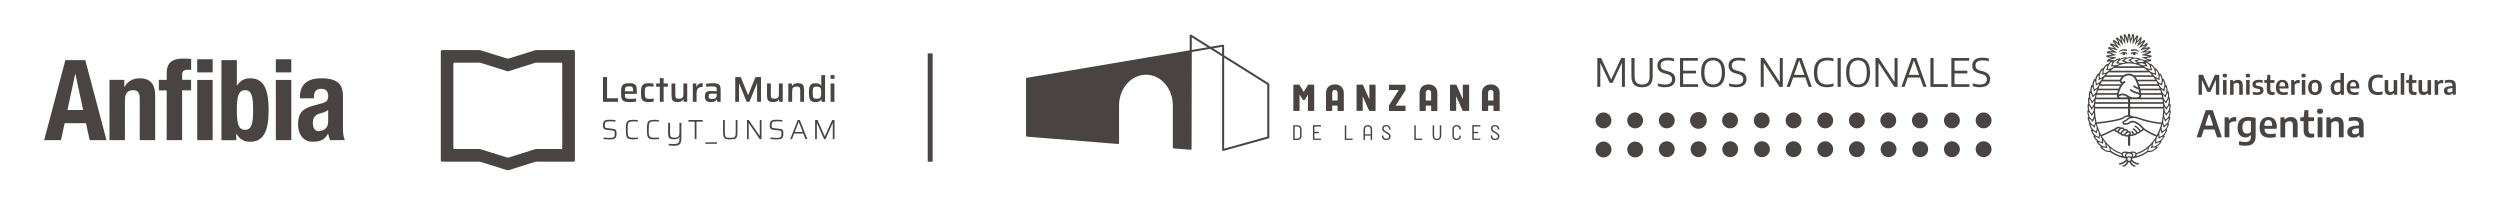<?xml version="1.0" encoding="utf-8"?>
<!-- Generator: Adobe Illustrator 27.6.1, SVG Export Plug-In . SVG Version: 6.00 Build 0)  -->
<svg version="1.1" id="Layer_1" xmlns="http://www.w3.org/2000/svg" xmlns:xlink="http://www.w3.org/1999/xlink" x="0px" y="0px"
	 viewBox="0 0 736 60" style="enable-background:new 0 0 736 60;" xml:space="preserve">
<style type="text/css">
	.st0{fill:#494443;}
</style>
<g>
	<path class="st0" d="M32.23,23.51h4.36v2.08h0.06c0.96-1.75,2.57-2.54,4.52-2.54c2.87,0,4.52,1.52,4.52,5.05v13.16h-4.55V29.02
		c0-1.81-0.62-2.47-1.95-2.47c-1.62,0-2.41,0.99-2.41,2.94v11.77h-4.55L32.23,23.51z M49.08,26.61h-2.31v-3.1h2.31V21.5
		c0-3.2,1.82-4.26,4.75-4.26c0.79,0,1.62,0.03,2.45,0.1v3.23c-0.15-0.03-0.31-0.04-0.46-0.03h-0.43c-1.28,0-1.75,0.4-1.75,1.4v1.55
		h2.62v3.1h-2.64v14.66h-4.55L49.08,26.61z M58.06,17.45h4.55v3.87h-4.55V17.45z M58.06,23.53h4.55v17.73h-4.55V23.53z M81.21,17.45
		h4.55v3.87h-4.55V17.45z M81.21,23.53h4.55v17.73h-4.55V23.53z M65.18,17.7h4.55v7.45h0.07c0.96-1.42,2.1-2.1,3.85-2.1
		c3.73,0,5.44,2.74,5.44,9.34s-1.71,9.34-5.44,9.34c-1.82,0-3-0.66-4.03-2.34h-0.06v1.88h-4.37V17.7z M72.14,38.22
		c1.98,0,2.38-1.98,2.38-5.84c0-3.86-0.4-5.84-2.38-5.84c-1.98,0-2.41,1.98-2.41,5.84S70.13,38.23,72.14,38.22 M88.3,28.95v-0.43
		c0-4.09,2.8-5.48,6.24-5.48c5.41,0,6.43,2.25,6.43,5.45v9.33c0,1.68,0.13,2.38,0.56,3.43h-4.35c-0.27-0.59-0.46-1.21-0.56-1.84
		h-0.07c-1.05,1.84-2.31,2.31-4.52,2.31c-3.15,0-4.29-2.71-4.29-5.08c0-3.36,1.35-4.68,4.49-5.54l2.57-0.7
		c1.35-0.35,1.82-0.89,1.82-2.08c0-1.35-0.56-2.18-2.1-2.18c-1.42,0-2.1,0.89-2.1,2.31v0.5L88.3,28.95z M96.62,32.38
		c-0.58,0.43-1.24,0.74-1.95,0.89c-1.85,0.4-2.57,1.29-2.57,2.87c0,1.36,0.5,2.48,1.71,2.48s2.8-0.76,2.8-2.74L96.62,32.38z
		 M19.24,17.7h5.87l6.24,23.55h-4.95l-1.09-4.98h-6.27l-1.09,4.98H13L19.24,17.7z M19.86,32.39h4.62l-2.28-10.6h-0.07L19.86,32.39z"
		/>
	<g>
		<g>
			<path class="st0" d="M385.2,24.93h1.56c0.04,0,0.07,0.01,0.1,0.04c0.03,0.03,0.04,0.06,0.04,0.09v7.47
				c0,0.04-0.01,0.07-0.04,0.09c-0.03,0.03-0.06,0.04-0.1,0.04h-1.57c-0.04,0-0.07-0.01-0.09-0.04c-0.03-0.03-0.04-0.06-0.04-0.09
				v-4.59c0-0.03-0.01-0.05-0.02-0.05c-0.02,0-0.03,0.01-0.04,0.03l-0.86,1.44c-0.03,0.06-0.08,0.09-0.15,0.09h-0.31
				c-0.07,0-0.13-0.03-0.16-0.09l-0.86-1.44c-0.01-0.02-0.03-0.03-0.05-0.03c-0.01,0-0.02,0.02-0.02,0.05v4.59
				c0,0.04-0.01,0.07-0.04,0.09c-0.03,0.03-0.06,0.04-0.09,0.04h-1.57c-0.04,0-0.07-0.01-0.09-0.04c-0.03-0.03-0.04-0.06-0.04-0.09
				v-7.47c0-0.04,0.01-0.07,0.04-0.09c0.02-0.03,0.06-0.04,0.09-0.04h1.56c0.07,0,0.13,0.03,0.15,0.09l1.19,2.01
				c0.02,0.04,0.04,0.04,0.07,0l1.19-2.01C385.08,24.96,385.13,24.93,385.2,24.93z"/>
			<path class="st0" d="M394.38,25.16c0.4,0.21,0.7,0.51,0.92,0.89c0.22,0.38,0.32,0.83,0.32,1.33v5.16c0,0.04-0.01,0.07-0.04,0.09
				c-0.03,0.03-0.06,0.04-0.09,0.04h-1.57c-0.04,0-0.07-0.01-0.1-0.04c-0.03-0.03-0.04-0.06-0.04-0.09v-1.45h-1.58v1.45
				c0,0.04-0.01,0.07-0.04,0.09c-0.03,0.03-0.06,0.04-0.09,0.04h-1.57c-0.04,0-0.07-0.01-0.09-0.04c-0.03-0.03-0.04-0.06-0.04-0.09
				v-5.16c0-0.5,0.11-0.94,0.33-1.33c0.22-0.38,0.53-0.68,0.92-0.89c0.4-0.21,0.86-0.31,1.38-0.31
				C393.52,24.84,393.98,24.95,394.38,25.16z M393.79,27.32c0-0.26-0.07-0.47-0.22-0.63c-0.14-0.16-0.33-0.24-0.57-0.24
				c-0.24,0-0.43,0.08-0.57,0.24c-0.15,0.16-0.22,0.37-0.22,0.63v2.27h1.58V27.32z"/>
			<path class="st0" d="M403.18,24.97c0.03-0.03,0.06-0.04,0.09-0.04h1.57c0.04,0,0.07,0.01,0.09,0.04
				c0.03,0.03,0.04,0.06,0.04,0.09v7.47c0,0.04-0.01,0.07-0.04,0.09c-0.03,0.03-0.06,0.04-0.09,0.04h-1.64
				c-0.07,0-0.13-0.03-0.15-0.1l-1.82-4.09c-0.02-0.02-0.03-0.03-0.04-0.03c-0.01,0-0.02,0.02-0.02,0.05l0.02,4.03
				c0,0.04-0.01,0.07-0.04,0.09c-0.03,0.03-0.06,0.04-0.09,0.04h-1.56c-0.04,0-0.07-0.01-0.09-0.04c-0.03-0.03-0.04-0.06-0.04-0.09
				v-7.47c0-0.04,0.01-0.07,0.04-0.09c0.03-0.03,0.06-0.04,0.09-0.04h1.62c0.07,0,0.13,0.03,0.15,0.1l1.81,4.07
				c0.02,0.02,0.03,0.03,0.05,0.03c0.01,0,0.02-0.01,0.02-0.04l-0.01-4.02C403.15,25.03,403.16,24.99,403.18,24.97z"/>
			<path class="st0" d="M408.95,32.63c-0.03-0.03-0.04-0.06-0.04-0.09v-1.39c0-0.06,0.01-0.11,0.04-0.17l2.82-4.41
				c0.02-0.04,0.01-0.07-0.03-0.07h-2.7c-0.04,0-0.07-0.01-0.09-0.04c-0.03-0.03-0.04-0.06-0.04-0.09v-1.3
				c0-0.04,0.01-0.07,0.04-0.09c0.02-0.03,0.06-0.04,0.09-0.04h4.62c0.04,0,0.07,0.01,0.09,0.04c0.03,0.03,0.04,0.06,0.04,0.09v1.39
				c0,0.06-0.01,0.11-0.04,0.17l-2.83,4.41c-0.02,0.04-0.01,0.07,0.03,0.07h2.71c0.04,0,0.07,0.01,0.09,0.04
				c0.03,0.03,0.04,0.06,0.04,0.09v1.3c0,0.04-0.01,0.07-0.04,0.09c-0.03,0.03-0.06,0.04-0.09,0.04h-4.62
				C409,32.67,408.97,32.65,408.95,32.63z"/>
			<path class="st0" d="M421.91,25.16c0.39,0.21,0.7,0.51,0.92,0.89c0.22,0.38,0.33,0.83,0.33,1.33v5.16c0,0.04-0.01,0.07-0.04,0.09
				c-0.03,0.03-0.06,0.04-0.09,0.04h-1.57c-0.04,0-0.07-0.01-0.09-0.04c-0.03-0.03-0.04-0.06-0.04-0.09v-1.45h-1.58v1.45
				c0,0.04-0.01,0.07-0.04,0.09c-0.03,0.03-0.06,0.04-0.09,0.04h-1.57c-0.04,0-0.07-0.01-0.09-0.04c-0.03-0.03-0.04-0.06-0.04-0.09
				v-5.16c0-0.5,0.11-0.94,0.32-1.33c0.22-0.38,0.53-0.68,0.92-0.89c0.4-0.21,0.86-0.31,1.38-0.31
				C421.06,24.84,421.51,24.95,421.91,25.16z M421.32,27.32c0-0.26-0.07-0.47-0.22-0.63c-0.14-0.16-0.33-0.24-0.57-0.24
				c-0.24,0-0.43,0.08-0.57,0.24c-0.15,0.16-0.22,0.37-0.22,0.63v2.27h1.58V27.32z"/>
			<path class="st0" d="M430.72,24.97c0.03-0.03,0.06-0.04,0.09-0.04h1.57c0.04,0,0.07,0.01,0.1,0.04c0.02,0.03,0.04,0.06,0.04,0.09
				v7.47c0,0.04-0.01,0.07-0.04,0.09c-0.03,0.03-0.06,0.04-0.1,0.04h-1.64c-0.07,0-0.13-0.03-0.16-0.1l-1.82-4.09
				c-0.02-0.02-0.03-0.03-0.05-0.03c-0.01,0-0.02,0.02-0.02,0.05l0.02,4.03c0,0.04-0.01,0.07-0.04,0.09
				c-0.03,0.03-0.06,0.04-0.09,0.04h-1.56c-0.04,0-0.07-0.01-0.1-0.04c-0.03-0.03-0.04-0.06-0.04-0.09v-7.47
				c0-0.04,0.01-0.07,0.04-0.09c0.03-0.03,0.06-0.04,0.1-0.04h1.62c0.07,0,0.13,0.03,0.15,0.1l1.81,4.07
				c0.01,0.02,0.03,0.03,0.04,0.03c0.01,0,0.02-0.01,0.02-0.04l-0.01-4.02C430.68,25.03,430.69,24.99,430.72,24.97z"/>
			<path class="st0" d="M440.26,25.16c0.39,0.21,0.7,0.51,0.92,0.89c0.22,0.38,0.33,0.83,0.33,1.33v5.16c0,0.04-0.01,0.07-0.04,0.09
				c-0.02,0.03-0.06,0.04-0.09,0.04h-1.57c-0.04,0-0.07-0.01-0.09-0.04c-0.03-0.03-0.04-0.06-0.04-0.09v-1.45h-1.58v1.45
				c0,0.04-0.01,0.07-0.04,0.09c-0.03,0.03-0.06,0.04-0.09,0.04h-1.57c-0.04,0-0.07-0.01-0.09-0.04c-0.03-0.03-0.04-0.06-0.04-0.09
				v-5.16c0-0.5,0.11-0.94,0.33-1.33c0.22-0.38,0.53-0.68,0.92-0.89c0.4-0.21,0.86-0.31,1.38-0.31
				C439.41,24.84,439.87,24.95,440.26,25.16z M439.67,27.32c0-0.26-0.07-0.47-0.22-0.63c-0.14-0.16-0.33-0.24-0.57-0.24
				c-0.24,0-0.43,0.08-0.57,0.24c-0.15,0.16-0.22,0.37-0.22,0.63v2.27h1.58V27.32z"/>
		</g>
		<g>
			<path class="st0" d="M380.72,41.14v-4.21c0-0.04,0.02-0.06,0.06-0.06h1.21c0.37,0,0.66,0.11,0.87,0.32
				c0.21,0.21,0.32,0.5,0.32,0.86v1.98c0,0.36-0.11,0.65-0.32,0.86c-0.21,0.21-0.5,0.32-0.87,0.32h-1.21
				C380.74,41.2,380.72,41.18,380.72,41.14z M381.18,40.82H382c0.23,0,0.41-0.08,0.54-0.23c0.13-0.15,0.2-0.35,0.2-0.6v-1.91
				c0-0.26-0.07-0.46-0.2-0.61c-0.13-0.15-0.31-0.22-0.54-0.22h-0.81c-0.02,0-0.03,0.01-0.03,0.02v3.52
				C381.16,40.81,381.17,40.82,381.18,40.82z"/>
			<path class="st0" d="M388.85,37.25h-1.86c-0.02,0-0.03,0.01-0.03,0.02v1.54c0,0.02,0.01,0.02,0.03,0.02h1.25
				c0.04,0,0.06,0.02,0.06,0.06v0.26c0,0.04-0.02,0.06-0.06,0.06h-1.25c-0.02,0-0.03,0.01-0.03,0.02v1.55
				c0,0.02,0.01,0.02,0.03,0.02h1.86c0.04,0,0.06,0.02,0.06,0.06v0.26c0,0.04-0.02,0.06-0.06,0.06h-2.26
				c-0.04,0-0.06-0.02-0.06-0.06v-4.21c0-0.04,0.02-0.06,0.06-0.06h2.26c0.04,0,0.06,0.02,0.06,0.06v0.26
				C388.91,37.23,388.89,37.25,388.85,37.25z"/>
			<path class="st0" d="M395.91,41.14v-4.21c0-0.04,0.02-0.06,0.06-0.06h0.31c0.04,0,0.06,0.02,0.06,0.06v3.86
				c0,0.02,0.01,0.02,0.02,0.02h1.8c0.04,0,0.06,0.02,0.06,0.06v0.26c0,0.04-0.02,0.06-0.06,0.06h-2.2
				C395.93,41.2,395.91,41.18,395.91,41.14z"/>
			<path class="st0" d="M403.35,36.98c0.19,0.11,0.34,0.26,0.45,0.45c0.11,0.19,0.16,0.42,0.16,0.67v3.03
				c0,0.04-0.02,0.06-0.06,0.06h-0.32c-0.04,0-0.06-0.02-0.06-0.06v-1.21h-1.66v1.21c0,0.04-0.02,0.06-0.06,0.06h-0.32
				c-0.04,0-0.06-0.02-0.06-0.06v-3.03c0-0.26,0.05-0.48,0.16-0.67c0.11-0.19,0.25-0.34,0.45-0.45c0.19-0.11,0.41-0.16,0.67-0.16
				C402.94,36.82,403.16,36.87,403.35,36.98z M403.52,39.54v-1.45c0-0.26-0.08-0.48-0.23-0.64c-0.15-0.16-0.35-0.24-0.6-0.24
				c-0.25,0-0.45,0.08-0.6,0.24c-0.15,0.16-0.23,0.37-0.23,0.64v1.45H403.52z"/>
			<path class="st0" d="M407.2,40.94c-0.23-0.2-0.34-0.48-0.34-0.82v-0.17c0-0.04,0.02-0.06,0.06-0.06h0.3
				c0.04,0,0.06,0.02,0.06,0.06v0.14c0,0.23,0.08,0.42,0.24,0.56c0.16,0.14,0.37,0.21,0.63,0.21c0.24,0,0.44-0.07,0.58-0.2
				c0.14-0.13,0.21-0.31,0.21-0.52c0-0.14-0.03-0.26-0.1-0.37c-0.07-0.1-0.16-0.2-0.29-0.28c-0.13-0.09-0.31-0.2-0.55-0.33
				c-0.25-0.14-0.46-0.26-0.6-0.36c-0.15-0.1-0.27-0.23-0.36-0.38c-0.09-0.15-0.14-0.33-0.14-0.54c0-0.33,0.11-0.6,0.32-0.79
				c0.21-0.19,0.5-0.28,0.86-0.28c0.38,0,0.69,0.11,0.92,0.32c0.23,0.21,0.34,0.49,0.34,0.83v0.14c0,0.04-0.02,0.06-0.06,0.06h-0.31
				c-0.04,0-0.06-0.02-0.06-0.06v-0.14c0-0.23-0.08-0.42-0.22-0.56c-0.15-0.14-0.35-0.21-0.61-0.21c-0.23,0-0.41,0.06-0.54,0.18
				c-0.13,0.12-0.19,0.29-0.19,0.51c0,0.14,0.03,0.26,0.09,0.35c0.06,0.09,0.15,0.18,0.27,0.26c0.12,0.08,0.3,0.18,0.54,0.32
				c0.28,0.16,0.5,0.29,0.65,0.4c0.15,0.11,0.27,0.23,0.36,0.38c0.09,0.14,0.13,0.32,0.13,0.52c0,0.35-0.11,0.62-0.33,0.83
				c-0.22,0.2-0.53,0.31-0.91,0.31C407.74,41.25,407.43,41.15,407.2,40.94z"/>
			<path class="st0" d="M416.37,41.14v-4.21c0-0.04,0.02-0.06,0.06-0.06h0.32c0.04,0,0.06,0.02,0.06,0.06v3.86
				c0,0.02,0.01,0.02,0.02,0.02h1.8c0.04,0,0.06,0.02,0.06,0.06v0.26c0,0.04-0.02,0.06-0.06,0.06h-2.2
				C416.39,41.2,416.37,41.18,416.37,41.14z"/>
			<path class="st0" d="M422.38,41.09c-0.19-0.11-0.34-0.26-0.45-0.45c-0.1-0.19-0.16-0.42-0.16-0.68v-3.03
				c0-0.04,0.02-0.06,0.06-0.06h0.32c0.04,0,0.06,0.02,0.06,0.06v3.06c0,0.26,0.08,0.48,0.23,0.64c0.15,0.16,0.35,0.24,0.6,0.24
				c0.25,0,0.45-0.08,0.6-0.24c0.15-0.16,0.23-0.37,0.23-0.64v-3.06c0-0.04,0.02-0.06,0.06-0.06h0.32c0.04,0,0.06,0.02,0.06,0.06
				v3.03c0,0.26-0.05,0.48-0.16,0.68c-0.11,0.19-0.25,0.34-0.45,0.45c-0.19,0.11-0.41,0.16-0.67,0.16
				C422.8,41.25,422.57,41.2,422.38,41.09z"/>
			<path class="st0" d="M427.93,40.92c-0.23-0.22-0.34-0.52-0.34-0.89v-2c0-0.37,0.12-0.66,0.34-0.88c0.23-0.22,0.53-0.33,0.91-0.33
				c0.38,0,0.68,0.11,0.91,0.33c0.23,0.22,0.34,0.51,0.34,0.87v0.06c0,0.04-0.02,0.06-0.06,0.06l-0.32,0.01
				c-0.04,0-0.06-0.02-0.06-0.06v-0.09c0-0.24-0.08-0.43-0.23-0.58c-0.15-0.15-0.35-0.22-0.59-0.22c-0.24,0-0.44,0.07-0.59,0.22
				s-0.22,0.34-0.22,0.58v2.05c0,0.24,0.07,0.44,0.22,0.58c0.15,0.15,0.34,0.22,0.59,0.22c0.24,0,0.44-0.07,0.59-0.22
				c0.15-0.15,0.23-0.34,0.23-0.58v-0.09c0-0.04,0.02-0.06,0.06-0.06l0.32,0.02c0.04,0,0.06,0.02,0.06,0.06v0.04
				c0,0.36-0.11,0.66-0.34,0.88c-0.23,0.22-0.53,0.33-0.91,0.33C428.47,41.25,428.16,41.14,427.93,40.92z"/>
			<path class="st0" d="M435.76,37.25h-1.86c-0.02,0-0.02,0.01-0.02,0.02v1.54c0,0.02,0.01,0.02,0.02,0.02h1.25
				c0.04,0,0.06,0.02,0.06,0.06v0.26c0,0.04-0.02,0.06-0.06,0.06h-1.25c-0.02,0-0.02,0.01-0.02,0.02v1.55
				c0,0.02,0.01,0.02,0.02,0.02h1.86c0.04,0,0.06,0.02,0.06,0.06v0.26c0,0.04-0.02,0.06-0.06,0.06h-2.26
				c-0.04,0-0.06-0.02-0.06-0.06v-4.21c0-0.04,0.02-0.06,0.06-0.06h2.26c0.04,0,0.06,0.02,0.06,0.06v0.26
				C435.82,37.23,435.8,37.25,435.76,37.25z"/>
			<path class="st0" d="M439.23,40.94c-0.23-0.2-0.34-0.48-0.34-0.82v-0.17c0-0.04,0.02-0.06,0.06-0.06h0.3
				c0.04,0,0.06,0.02,0.06,0.06v0.14c0,0.23,0.08,0.42,0.24,0.56c0.16,0.14,0.37,0.21,0.63,0.21c0.24,0,0.43-0.07,0.58-0.2
				c0.14-0.13,0.21-0.31,0.21-0.52c0-0.14-0.03-0.26-0.1-0.37c-0.07-0.1-0.16-0.2-0.29-0.28c-0.13-0.09-0.31-0.2-0.55-0.33
				c-0.25-0.14-0.46-0.26-0.6-0.36c-0.15-0.1-0.27-0.23-0.36-0.38c-0.09-0.15-0.14-0.33-0.14-0.54c0-0.33,0.11-0.6,0.32-0.79
				c0.21-0.19,0.5-0.28,0.86-0.28c0.38,0,0.69,0.11,0.92,0.32c0.23,0.21,0.34,0.49,0.34,0.83v0.14c0,0.04-0.02,0.06-0.06,0.06h-0.31
				c-0.04,0-0.06-0.02-0.06-0.06v-0.14c0-0.23-0.07-0.42-0.22-0.56c-0.15-0.14-0.35-0.21-0.61-0.21c-0.23,0-0.41,0.06-0.54,0.18
				c-0.13,0.12-0.19,0.29-0.19,0.51c0,0.14,0.03,0.26,0.09,0.35c0.06,0.09,0.15,0.18,0.27,0.26c0.12,0.08,0.3,0.18,0.54,0.32
				c0.28,0.16,0.5,0.29,0.65,0.4c0.15,0.11,0.27,0.23,0.36,0.38c0.09,0.14,0.13,0.32,0.13,0.52c0,0.35-0.11,0.62-0.33,0.83
				c-0.22,0.2-0.53,0.31-0.91,0.31C439.77,41.25,439.46,41.15,439.23,40.94z"/>
		</g>
		<g>
			<path class="st0" d="M373.53,24.52l-13.15-8.24v-2.83c0-0.09-0.04-0.17-0.11-0.23c-0.07-0.06-0.16-0.08-0.24-0.07l-3.65,0.62
				l-5.68-3.56c-0.09-0.06-0.21-0.06-0.3-0.01c-0.09,0.05-0.15,0.15-0.15,0.26l-0.01,4.35l-47.93,8.1
				c-0.14,0.02-0.25,0.15-0.25,0.29v15.13v1.57v0.03c0,0.15,0.12,0.28,0.27,0.3l26.79,2.16c0.08,0.01,0.16-0.02,0.23-0.08
				c0.06-0.06,0.1-0.14,0.1-0.22c0,0,0-11.03,0-11.04v-0.03c0-4.97,3.56-9.02,7.94-9.02c4.35,0,7.89,4.04,7.89,9.07l0,12.4
				c0.02,0.13,0.12,0.22,0.27,0.23l4.92,0.39c0.08,0.01,0.17-0.02,0.23-0.08c0.06-0.06,0.1-0.14,0.1-0.22l0.06-28.49l5.42-0.92
				l3.52,2.21v27.55c0,0.09,0.04,0.18,0.12,0.24c0.05,0.04,0.12,0.06,0.18,0.06c0.03,0,0.05,0,0.08-0.01l13.29-3.7
				c0.13-0.04,0.22-0.15,0.22-0.29V24.77C373.67,24.67,373.62,24.57,373.53,24.52z M350.85,14.71l0.01-3.71l4.66,2.92L350.85,14.71z
				 M359.79,15.9l-2.64-1.66l2.64-0.45V15.9z M373.08,40.22l-12.69,3.54V16.98l12.69,7.96V40.22z"/>
		</g>
	</g>
	<g>
		<g>
			<path class="st0" d="M539.69,35.45c0,1.29-1.05,2.34-2.34,2.34c-1.29,0-2.34-1.05-2.34-2.34c0-1.29,1.05-2.34,2.34-2.34
				C538.64,33.11,539.69,34.16,539.69,35.45z"/>
			<path class="st0" d="M549.01,35.45c0,1.29-1.05,2.34-2.34,2.34c-1.29,0-2.34-1.05-2.34-2.34c0-1.29,1.05-2.34,2.34-2.34
				C547.96,33.11,549.01,34.16,549.01,35.45z"/>
			<g>
				<path class="st0" d="M586.31,43.93c0,1.29-1.05,2.34-2.34,2.34s-2.34-1.05-2.34-2.34c0-1.29,1.05-2.34,2.34-2.34
					S586.31,42.64,586.31,43.93z"/>
			</g>
			<path class="st0" d="M520.99,35.45c0,1.29-1.05,2.34-2.34,2.34c-1.29,0-2.34-1.05-2.34-2.34c0-1.29,1.05-2.34,2.34-2.34
				C519.94,33.11,520.99,34.16,520.99,35.45z"/>
			<g>
				<path class="st0" d="M530.36,43.93c0,1.29-1.05,2.34-2.34,2.34c-1.29,0-2.34-1.05-2.34-2.34c0-1.29,1.05-2.34,2.34-2.34
					C529.32,41.59,530.36,42.64,530.36,43.93z"/>
			</g>
			<path class="st0" d="M502.39,43.93c0,1.29-1.05,2.34-2.34,2.34c-1.29,0-2.34-1.05-2.34-2.34c0-1.29,1.05-2.34,2.34-2.34
				C501.34,41.59,502.39,42.64,502.39,43.93z"/>
			<path class="st0" d="M511.71,43.93c0,1.29-1.05,2.34-2.34,2.34c-1.29,0-2.34-1.05-2.34-2.34c0-1.29,1.05-2.34,2.34-2.34
				C510.67,41.59,511.71,42.64,511.71,43.93z"/>
			<path class="st0" d="M558.25,35.45c0,1.29-1.05,2.34-2.34,2.34c-1.29,0-2.34-1.05-2.34-2.34c0-1.29,1.05-2.34,2.34-2.34
				C557.2,33.11,558.25,34.16,558.25,35.45z"/>
			<path class="st0" d="M576.98,43.93c0,1.29-1.05,2.34-2.34,2.34c-1.29,0-2.34-1.05-2.34-2.34c0-1.29,1.05-2.34,2.34-2.34
				C575.94,41.59,576.98,42.64,576.98,43.93z"/>
			<path class="st0" d="M521.06,43.93c0,1.29-1.05,2.34-2.34,2.34c-1.29,0-2.34-1.05-2.34-2.34c0-1.29,1.05-2.34,2.34-2.34
				C520.02,41.59,521.06,42.64,521.06,43.93z"/>
			<path class="st0" d="M483.73,35.45c0,1.29-1.05,2.34-2.34,2.34c-1.29,0-2.34-1.05-2.34-2.34c0-1.29,1.05-2.34,2.34-2.34
				C482.68,33.11,483.73,34.16,483.73,35.45z"/>
			<path class="st0" d="M539.69,43.93c0,1.29-1.05,2.34-2.34,2.34c-1.29,0-2.34-1.05-2.34-2.34c0-1.29,1.05-2.34,2.34-2.34
				C538.64,41.59,539.69,42.64,539.69,43.93z"/>
			<path class="st0" d="M502.49,35.45c0,1.36-1.11,2.47-2.47,2.47c-1.36,0-2.47-1.11-2.47-2.47c0-1.36,1.11-2.47,2.47-2.47
				C501.38,32.98,502.49,34.08,502.49,35.45z"/>
			<path class="st0" d="M493.04,43.93c0,1.29-1.05,2.34-2.34,2.34c-1.29,0-2.34-1.05-2.34-2.34s1.05-2.34,2.34-2.34
				C492,41.59,493.04,42.64,493.04,43.93z"/>
			<path class="st0" d="M558.33,43.93c0,1.29-1.05,2.34-2.34,2.34c-1.29,0-2.34-1.05-2.34-2.34c0-1.29,1.05-2.34,2.34-2.34
				C557.29,41.59,558.33,42.64,558.33,43.93z"/>
			<path class="st0" d="M474.41,35.45c0,1.29-1.05,2.34-2.34,2.34c-1.29,0-2.34-1.05-2.34-2.34c0-1.29,1.05-2.34,2.34-2.34
				C473.37,33.11,474.41,34.16,474.41,35.45z"/>
			<path class="st0" d="M576.98,35.45c0,1.29-1.05,2.34-2.34,2.34c-1.29,0-2.34-1.05-2.34-2.34c0-1.29,1.05-2.34,2.34-2.34
				C575.94,33.11,576.98,34.16,576.98,35.45z"/>
			<path class="st0" d="M511.67,35.45c0,1.29-1.05,2.34-2.34,2.34c-1.29,0-2.34-1.05-2.34-2.34c0-1.29,1.05-2.34,2.34-2.34
				C510.63,33.11,511.67,34.16,511.67,35.45z"/>
			<path class="st0" d="M530.36,35.45c0,1.29-1.05,2.34-2.34,2.34c-1.29,0-2.34-1.05-2.34-2.34c0-1.29,1.05-2.34,2.34-2.34
				C529.32,33.11,530.36,34.16,530.36,35.45z"/>
			<path class="st0" d="M567.66,43.93c0,1.29-1.05,2.34-2.34,2.34c-1.29,0-2.34-1.05-2.34-2.34c0-1.29,1.05-2.34,2.34-2.34
				C566.61,41.59,567.66,42.64,567.66,43.93z"/>
			<path class="st0" d="M586.31,35.45c0,1.29-1.05,2.34-2.34,2.34c-1.29,0-2.34-1.05-2.34-2.34c0-1.29,1.05-2.34,2.34-2.34
				C585.26,33.11,586.31,34.16,586.31,35.45z"/>
			<path class="st0" d="M474.42,44.01c0,1.29-1.05,2.34-2.34,2.34c-1.29,0-2.34-1.05-2.34-2.34c0-1.29,1.05-2.34,2.34-2.34
				C473.37,41.67,474.42,42.72,474.42,44.01z"/>
			<path class="st0" d="M549.01,43.93c0,1.29-1.05,2.34-2.34,2.34c-1.29,0-2.34-1.05-2.34-2.34c0-1.29,1.05-2.34,2.34-2.34
				C547.96,41.59,549.01,42.64,549.01,43.93z"/>
			<path class="st0" d="M493.04,35.45c0,1.29-1.05,2.34-2.34,2.34c-1.29,0-2.34-1.05-2.34-2.34c0-1.29,1.05-2.34,2.34-2.34
				C492,33.11,493.04,34.16,493.04,35.45z"/>
			<path class="st0" d="M567.56,35.45c0,1.29-1.05,2.34-2.34,2.34c-1.29,0-2.34-1.05-2.34-2.34c0-1.29,1.05-2.34,2.34-2.34
				C566.52,33.11,567.56,34.16,567.56,35.45z"/>
			<path class="st0" d="M483.74,44.01c0,1.29-1.05,2.34-2.34,2.34c-1.29,0-2.34-1.05-2.34-2.34c0-1.29,1.05-2.34,2.34-2.34
				C482.69,41.67,483.74,42.72,483.74,44.01z"/>
		</g>
		<g>
			<path class="st0" d="M477.26,17.08h1.11v8.5h-0.88v-7.12l-2.76,5.94h-0.84l-2.76-5.87v7.05h-0.88v-8.5h1.11l2.97,6.38
				L477.26,17.08z"/>
			<path class="st0" d="M481.66,25.33c-0.46-0.24-0.81-0.6-1.03-1.09c-0.22-0.49-0.34-1.12-0.34-1.88v-5.29h0.93v5.39
				c0,0.84,0.18,1.45,0.53,1.84c0.36,0.39,0.92,0.58,1.68,0.58c0.77,0,1.33-0.19,1.68-0.58c0.36-0.39,0.53-1,0.53-1.84v-5.39h0.91
				v5.29c0,0.77-0.11,1.39-0.33,1.88c-0.22,0.49-0.56,0.85-1.02,1.09c-0.46,0.24-1.05,0.36-1.78,0.36
				C482.72,25.69,482.12,25.57,481.66,25.33z"/>
			<path class="st0" d="M489.1,25.6c-0.36-0.06-0.71-0.14-1.03-0.26v-0.8c0.34,0.12,0.7,0.21,1.06,0.26
				c0.36,0.06,0.71,0.09,1.05,0.09c1.38,0,2.07-0.52,2.07-1.56c0-0.29-0.06-0.53-0.17-0.72c-0.11-0.19-0.29-0.36-0.53-0.49
				c-0.24-0.13-0.57-0.25-0.99-0.36l-0.46-0.12c-0.73-0.19-1.27-0.47-1.63-0.84c-0.36-0.37-0.53-0.86-0.53-1.47
				c0-0.49,0.11-0.91,0.34-1.27c0.23-0.35,0.57-0.63,1.02-0.81c0.45-0.19,1.01-0.28,1.67-0.28c0.33,0,0.66,0.02,0.98,0.07
				c0.32,0.04,0.61,0.11,0.88,0.19v0.8c-0.57-0.18-1.18-0.26-1.83-0.26c-0.72,0-1.25,0.13-1.59,0.39c-0.35,0.26-0.52,0.63-0.52,1.12
				c0,0.28,0.05,0.51,0.15,0.71c0.1,0.19,0.27,0.35,0.49,0.49c0.23,0.13,0.53,0.25,0.93,0.35l0.46,0.11
				c0.79,0.2,1.37,0.49,1.74,0.86c0.37,0.38,0.55,0.87,0.55,1.48c0,0.51-0.12,0.94-0.36,1.3c-0.24,0.36-0.58,0.63-1.03,0.82
				s-1,0.28-1.64,0.28C489.81,25.69,489.46,25.66,489.1,25.6z"/>
			<path class="st0" d="M495.51,24.79h4.39v0.79h-5.31v-8.5h5.26v0.79h-4.33v2.95h3.77v0.79h-3.77V24.79z"/>
			<path class="st0" d="M501.74,24.62c-0.62-0.71-0.93-1.81-0.93-3.29c0-1,0.14-1.82,0.43-2.47c0.29-0.65,0.7-1.12,1.22-1.43
				c0.53-0.31,1.15-0.46,1.87-0.46c1.11,0,1.97,0.36,2.59,1.07c0.62,0.71,0.93,1.81,0.93,3.29c0,1-0.14,1.82-0.43,2.47
				c-0.29,0.65-0.7,1.13-1.22,1.43c-0.52,0.31-1.15,0.46-1.87,0.46C503.22,25.69,502.36,25.33,501.74,24.62z M506.23,24.05
				c0.44-0.55,0.67-1.45,0.67-2.7c0-1.27-0.22-2.19-0.67-2.75c-0.44-0.56-1.08-0.84-1.9-0.84c-0.82,0-1.45,0.28-1.89,0.83
				c-0.45,0.55-0.67,1.45-0.67,2.7c0,1.27,0.22,2.19,0.67,2.75c0.44,0.56,1.08,0.84,1.9,0.84
				C505.15,24.88,505.78,24.61,506.23,24.05z"/>
			<path class="st0" d="M510.06,25.6c-0.36-0.06-0.71-0.14-1.03-0.26v-0.8c0.34,0.12,0.7,0.21,1.06,0.26
				c0.36,0.06,0.71,0.09,1.05,0.09c1.38,0,2.07-0.52,2.07-1.56c0-0.29-0.06-0.53-0.17-0.72c-0.11-0.19-0.29-0.36-0.53-0.49
				c-0.24-0.13-0.57-0.25-0.99-0.36l-0.46-0.12c-0.73-0.19-1.27-0.47-1.63-0.84c-0.36-0.37-0.53-0.86-0.53-1.47
				c0-0.49,0.11-0.91,0.34-1.27c0.23-0.35,0.57-0.63,1.02-0.81c0.45-0.19,1.01-0.28,1.67-0.28c0.33,0,0.66,0.02,0.98,0.07
				c0.32,0.04,0.61,0.11,0.88,0.19v0.8c-0.57-0.18-1.18-0.26-1.83-0.26c-0.72,0-1.25,0.13-1.59,0.39c-0.35,0.26-0.52,0.63-0.52,1.12
				c0,0.28,0.05,0.51,0.15,0.71c0.1,0.19,0.27,0.35,0.49,0.49c0.23,0.13,0.53,0.25,0.93,0.35l0.46,0.11
				c0.79,0.2,1.37,0.49,1.74,0.86c0.37,0.38,0.55,0.87,0.55,1.48c0,0.51-0.12,0.94-0.36,1.3c-0.24,0.36-0.58,0.63-1.03,0.82
				c-0.45,0.19-1,0.28-1.64,0.28C510.78,25.69,510.42,25.66,510.06,25.6z"/>
			<path class="st0" d="M523.97,17.08h0.88v8.5h-0.96l-4.65-7.08v7.08h-0.88v-8.5h0.96l4.65,7.08V17.08z"/>
			<path class="st0" d="M532.46,25.58l-0.97-2.75h-3.59l-0.97,2.75h-0.94l3.05-8.5h1.32l3.05,8.5H532.46z M528.17,22.04h3.03
				l-1.52-4.29L528.17,22.04z"/>
			<path class="st0" d="M535.01,24.66c-0.67-0.68-1-1.79-1-3.32c0-1.5,0.34-2.6,1.02-3.31c0.68-0.71,1.65-1.07,2.92-1.07
				c0.62,0,1.23,0.08,1.84,0.25v0.82c-0.59-0.17-1.19-0.25-1.8-0.25c-0.66,0-1.21,0.12-1.65,0.35c-0.44,0.23-0.77,0.61-1,1.13
				c-0.23,0.52-0.34,1.21-0.34,2.06c0,0.88,0.11,1.58,0.34,2.1c0.23,0.52,0.56,0.9,0.99,1.12c0.43,0.22,0.96,0.34,1.6,0.34
				c0.31,0,0.62-0.02,0.92-0.07c0.3-0.05,0.61-0.13,0.95-0.25v0.82c-0.6,0.21-1.24,0.32-1.93,0.32
				C536.63,25.69,535.68,25.35,535.01,24.66z"/>
			<path class="st0" d="M540.99,25.58v-8.5h0.93v8.5H540.99z"/>
			<path class="st0" d="M544.43,24.62c-0.62-0.71-0.93-1.81-0.93-3.29c0-1,0.14-1.82,0.43-2.47c0.29-0.65,0.7-1.12,1.22-1.43
				c0.53-0.31,1.15-0.46,1.87-0.46c1.11,0,1.97,0.36,2.59,1.07c0.62,0.71,0.93,1.81,0.93,3.29c0,1-0.14,1.82-0.43,2.47
				c-0.29,0.65-0.7,1.13-1.22,1.43c-0.52,0.31-1.15,0.46-1.87,0.46C545.92,25.69,545.05,25.33,544.43,24.62z M548.92,24.05
				c0.44-0.55,0.67-1.45,0.67-2.7c0-1.27-0.22-2.19-0.67-2.75s-1.08-0.84-1.9-0.84c-0.82,0-1.45,0.28-1.89,0.83
				c-0.45,0.55-0.67,1.45-0.67,2.7c0,1.27,0.22,2.19,0.67,2.75c0.44,0.56,1.08,0.84,1.9,0.84S548.48,24.61,548.92,24.05z"/>
			<path class="st0" d="M557.75,17.08h0.89v8.5h-0.96l-4.65-7.08v7.08h-0.88v-8.5h0.96l4.65,7.08V17.08z"/>
			<path class="st0" d="M566.23,25.58l-0.97-2.75h-3.59l-0.97,2.75h-0.94l3.05-8.5h1.32l3.05,8.5H566.23z M561.95,22.04h3.03
				l-1.52-4.29L561.95,22.04z"/>
			<path class="st0" d="M568.32,25.58v-8.5h0.93v7.69h4.18v0.82H568.32z"/>
			<path class="st0" d="M575.4,24.79h4.39v0.79h-5.31v-8.5h5.26v0.79h-4.33v2.95h3.77v0.79h-3.77V24.79z"/>
			<path class="st0" d="M581.79,25.6c-0.36-0.06-0.71-0.14-1.03-0.26v-0.8c0.34,0.12,0.7,0.21,1.06,0.26
				c0.36,0.06,0.71,0.09,1.05,0.09c1.38,0,2.07-0.52,2.07-1.56c0-0.29-0.06-0.53-0.17-0.72c-0.11-0.19-0.29-0.36-0.53-0.49
				c-0.24-0.13-0.57-0.25-0.99-0.36l-0.46-0.12c-0.73-0.19-1.27-0.47-1.63-0.84c-0.36-0.37-0.53-0.86-0.53-1.47
				c0-0.49,0.11-0.91,0.34-1.27c0.23-0.35,0.57-0.63,1.02-0.81c0.45-0.19,1.01-0.28,1.67-0.28c0.33,0,0.65,0.02,0.98,0.07
				c0.32,0.04,0.61,0.11,0.88,0.19v0.8c-0.57-0.18-1.18-0.26-1.83-0.26c-0.72,0-1.25,0.13-1.59,0.39c-0.35,0.26-0.52,0.63-0.52,1.12
				c0,0.28,0.05,0.51,0.15,0.71c0.1,0.19,0.27,0.35,0.49,0.49s0.53,0.25,0.92,0.35l0.46,0.11c0.79,0.2,1.37,0.49,1.74,0.86
				c0.37,0.38,0.55,0.87,0.55,1.48c0,0.51-0.12,0.94-0.36,1.3c-0.24,0.36-0.58,0.63-1.03,0.82c-0.45,0.19-1,0.28-1.64,0.28
				C582.51,25.69,582.16,25.66,581.79,25.6z"/>
		</g>
	</g>
	<g>
		<g>
			<g>
				<g>
					<path class="st0" d="M627.45,15.01l0-0.02L627.45,15.01c0.36-0.06,0.68-0.09,0.96-0.09c0.9,0,1.03,0.3,1.05,0.33
						c0,0,0.03,0.08,0.12,0.08c0.01,0,0.03,0,0.05-0.01c0.03,0,0.05-0.02,0.06-0.03c0.01-0.02,0.01-0.06-0.01-0.1
						c0-0.01-0.21-0.58-1.13-0.68c0,0-0.5-0.06-1.02,0.03c-0.14,0.02-0.19,0.36-0.19,0.36c-0.01,0.04,0,0.07,0.02,0.09
						C627.38,15.01,627.44,15.01,627.45,15.01"/>
					<path class="st0" d="M625.93,15.39L625.93,15.39c-0.21-0.1-0.7-0.08-0.71-0.08c-0.78,0.03-1,0.51-1,0.52
						c-0.02,0.05-0.02,0.09-0.01,0.12c0.02,0.03,0.06,0.04,0.06,0.04c0.16,0.04,0.21-0.08,0.21-0.08c0,0,0.05-0.15,0.39-0.24
						c0.01,0,0.01,0,0.02,0.01c0,0.01,0.01,0.01,0,0.02c-0.02,0.05-0.03,0.1-0.03,0.15c0,0.22,0.18,0.4,0.4,0.4
						c0.22,0,0.4-0.18,0.4-0.4c0-0.05-0.01-0.11-0.03-0.16c0-0.01,0-0.01,0-0.02c0.01-0.01,0.01-0.01,0.02-0.01
						c0.14,0.05,0.24,0.15,0.31,0.28c0.02,0.05,0.07,0.07,0.23,0.07c0.04,0,0.08-0.01,0.1-0.03c0.01-0.02,0.01-0.04,0.01-0.05
						C626.19,15.52,625.93,15.39,625.93,15.39"/>
					<path class="st0" d="M627.42,16.01c0.16,0,0.21-0.03,0.23-0.07c0.06-0.13,0.17-0.22,0.31-0.28c0.01,0,0.02,0,0.02,0
						c0.01,0.01,0.01,0.01,0,0.02c-0.02,0.05-0.03,0.1-0.03,0.16c0,0.22,0.18,0.4,0.4,0.4c0.22,0,0.4-0.18,0.4-0.4
						c0-0.05-0.01-0.1-0.03-0.15c0-0.01,0-0.01,0-0.02c0-0.01,0.01-0.01,0.02-0.01c0.33,0.08,0.39,0.22,0.39,0.24
						c0.01,0.01,0.06,0.12,0.2,0.08c0.03-0.01,0.06-0.02,0.07-0.04c0.02-0.03,0.01-0.07-0.01-0.12c0,0-0.22-0.49-1-0.52
						c-0.05,0-0.51-0.02-0.71,0.08c0,0-0.26,0.13-0.36,0.54c-0.01,0.02-0.01,0.04,0,0.05C627.34,16.01,627.38,16.01,627.42,16.01"/>
					<path class="st0" d="M623.96,15.32L623.96,15.32C623.97,15.32,623.97,15.32,623.96,15.32c0.02,0.01,0.04,0.01,0.05,0.01
						c0.09,0,0.12-0.08,0.12-0.08c0.01-0.02,0.22-0.53,2-0.24c0,0,0.07,0.01,0.1-0.02c0.02-0.02,0.02-0.05,0.02-0.08
						c0-0.01-0.05-0.34-0.19-0.36c-0.19-0.03-0.4-0.05-0.62-0.05c-0.23,0-0.4,0.02-0.4,0.02c-0.93,0.1-1.13,0.67-1.13,0.68
						c-0.02,0.05-0.02,0.08-0.01,0.1C623.93,15.31,623.96,15.32,623.96,15.32"/>
					<path class="st0" d="M638.94,34.6c0.01-0.07-0.02-0.13-0.07-0.18c-0.04-0.04-0.1-0.05-0.15-0.05c0.04-0.09,0.08-0.19,0.12-0.29
						c0.15-0.41,0.23-0.89,0.24-1.42c0-0.07-0.03-0.13-0.09-0.17c-0.05-0.03-0.1-0.04-0.15-0.03c0.03-0.09,0.06-0.18,0.09-0.28
						c0.11-0.43,0.14-0.91,0.09-1.43c-0.01-0.07-0.05-0.13-0.1-0.16c-0.05-0.03-0.1-0.03-0.16-0.01c0.03-0.11,0.05-0.22,0.07-0.33
						c0.07-0.43,0.05-0.92-0.04-1.43c-0.01-0.07-0.06-0.12-0.12-0.15c-0.04-0.02-0.08-0.02-0.12-0.01c0.01-0.08,0.03-0.15,0.03-0.23
						c0.05-0.44,0.01-0.92-0.11-1.43c-0.02-0.07-0.06-0.12-0.13-0.14c-0.06-0.02-0.13-0.01-0.19,0.03c0,0-0.01,0-0.01,0.01
						c0.01-0.12,0.01-0.24,0.01-0.37c-0.01-0.44-0.12-0.91-0.31-1.4c-0.02-0.06-0.08-0.11-0.14-0.12c-0.06-0.01-0.12,0-0.17,0.04
						c0-0.11-0.01-0.22-0.03-0.34c-0.06-0.44-0.21-0.89-0.45-1.36c-0.03-0.06-0.09-0.1-0.16-0.11c-0.06-0.01-0.12,0.01-0.16,0.06
						c-0.02-0.1-0.04-0.21-0.06-0.31c-0.11-0.43-0.31-0.87-0.61-1.3c-0.04-0.05-0.1-0.09-0.17-0.09c-0.07,0-0.13,0.04-0.17,0.09
						c0,0,0,0-0.01,0.01c-0.04-0.12-0.08-0.24-0.13-0.36c-0.18-0.4-0.45-0.8-0.81-1.19c-0.05-0.05-0.12-0.07-0.19-0.06
						c-0.05,0.01-0.1,0.05-0.13,0.09c-0.06-0.12-0.12-0.24-0.19-0.35c-0.24-0.37-0.56-0.72-0.97-1.03
						c-0.05-0.04-0.12-0.05-0.19-0.03c-0.06,0.02-0.1,0.06-0.12,0.12c-0.25-0.34-0.6-0.61-1.05-0.78c0.06,0,0.11,0.01,0.16,0.01
						c0.58,0.04,0.99-0.09,1.01-0.09c0.14-0.04,0.23-0.18,0.21-0.32c-0.02-0.14-0.14-0.25-0.28-0.26c-0.62-0.03-0.86-0.16-1.15-0.32
						c-0.03-0.02-0.06-0.03-0.09-0.05l1.37-0.21c0.15-0.02,0.25-0.15,0.25-0.3c0-0.15-0.11-0.27-0.26-0.29l-1.3-0.19
						c0.14-0.04,0.28-0.09,0.42-0.13c0.55-0.19,0.88-0.46,0.9-0.48c0.11-0.09,0.14-0.25,0.07-0.38c-0.07-0.13-0.22-0.18-0.36-0.13
						c-0.59,0.21-0.85,0.18-1.19,0.15c-0.03,0-0.06-0.01-0.1-0.01l1.19-0.72c0.13-0.08,0.18-0.24,0.12-0.37
						c-0.06-0.14-0.21-0.21-0.35-0.17l-1.28,0.33c0.12-0.09,0.23-0.19,0.34-0.28c0.44-0.39,0.64-0.77,0.65-0.79
						c0.07-0.13,0.03-0.29-0.08-0.38c-0.11-0.09-0.28-0.08-0.38,0.02c-0.46,0.42-0.72,0.5-1.04,0.59c-0.03,0.01-0.06,0.02-0.09,0.03
						l0.82-1.11c0.09-0.12,0.08-0.29-0.03-0.39c-0.1-0.1-0.27-0.12-0.39-0.03l-1.06,0.8c0.07-0.14,0.14-0.27,0.21-0.4
						c0.25-0.52,0.3-0.96,0.3-0.98c0.01-0.14-0.08-0.28-0.22-0.32c-0.14-0.04-0.29,0.03-0.35,0.16c-0.26,0.57-0.47,0.73-0.74,0.95
						c-0.02,0.02-0.04,0.04-0.07,0.05l0.34-1.34c0.04-0.14-0.04-0.29-0.17-0.35c-0.14-0.06-0.29,0-0.37,0.12l-0.68,1.15
						c0.02-0.16,0.03-0.31,0.04-0.45c0.03-0.59-0.09-1-0.1-1.02c-0.04-0.14-0.18-0.23-0.32-0.21c-0.14,0.02-0.25,0.14-0.26,0.28
						c-0.03,0.62-0.15,0.86-0.32,1.16c-0.01,0.02-0.03,0.05-0.04,0.08l-0.2-1.37c-0.02-0.15-0.15-0.26-0.29-0.26
						c-0.15,0-0.27,0.11-0.29,0.26l-0.18,1.3c-0.04-0.14-0.08-0.28-0.13-0.41c-0.19-0.55-0.46-0.89-0.47-0.9
						c-0.09-0.11-0.25-0.14-0.38-0.07c-0.13,0.07-0.18,0.22-0.13,0.36c0.21,0.59,0.18,0.85,0.15,1.2c0,0.03-0.01,0.06-0.01,0.1
						l-0.72-1.2c-0.08-0.13-0.23-0.18-0.37-0.12c-0.14,0.06-0.21,0.21-0.17,0.35l0.33,1.28c-0.09-0.12-0.19-0.23-0.28-0.33
						c-0.38-0.43-0.74-0.63-0.78-0.65c-0.13-0.07-0.29-0.03-0.37,0.08c-0.09,0.12-0.08,0.28,0.01,0.38
						c0.42,0.46,0.49,0.72,0.59,1.04c0.01,0.03,0.02,0.06,0.03,0.09l-1.12-0.83c-0.12-0.09-0.28-0.07-0.39,0.03
						c-0.1,0.1-0.11,0.27-0.03,0.39l0.79,1.06c-0.13-0.07-0.26-0.14-0.39-0.2c-0.52-0.26-0.95-0.3-0.97-0.3
						c-0.14-0.01-0.28,0.08-0.32,0.22c-0.04,0.14,0.03,0.29,0.16,0.35c0.56,0.27,0.73,0.47,0.95,0.74c0.02,0.02,0.04,0.05,0.05,0.07
						l-1.34-0.34c-0.14-0.04-0.29,0.04-0.35,0.18c-0.06,0.14,0,0.3,0.12,0.37l1.14,0.68c-0.15-0.02-0.3-0.03-0.44-0.04
						c-0.58-0.03-0.99,0.09-1.01,0.1c-0.14,0.04-0.23,0.18-0.21,0.32c0.02,0.14,0.14,0.25,0.28,0.26c0.62,0.03,0.86,0.16,1.15,0.32
						c0.03,0.01,0.05,0.03,0.08,0.04l-1.37,0.2c-0.15,0.02-0.25,0.15-0.25,0.3c0,0.15,0.11,0.27,0.25,0.3l1.32,0.19
						c-0.15,0.04-0.29,0.09-0.43,0.14c-0.55,0.19-0.88,0.47-0.9,0.48c-0.11,0.09-0.14,0.25-0.07,0.38c0.07,0.13,0.22,0.18,0.36,0.13
						c0.29-0.11,0.52-0.16,0.74-0.17c-0.38,0.33-0.55,0.52-0.62,0.61c-0.06,0.08-0.12,0.16-0.17,0.24c-0.02-0.05-0.06-0.08-0.11-0.1
						c-0.06-0.02-0.13-0.01-0.19,0.03c-0.42,0.32-0.75,0.68-0.99,1.05c-0.07,0.11-0.14,0.23-0.19,0.34
						c-0.03-0.05-0.08-0.09-0.14-0.1c-0.07-0.01-0.13,0.01-0.18,0.06c-0.36,0.39-0.63,0.79-0.81,1.19
						c-0.05,0.11-0.09,0.23-0.13,0.34c-0.04-0.04-0.08-0.06-0.14-0.07c-0.07,0-0.13,0.03-0.17,0.08c-0.31,0.42-0.53,0.85-0.66,1.27
						c-0.04,0.12-0.06,0.23-0.08,0.35c0,0,0-0.01-0.01-0.01c-0.04-0.05-0.11-0.08-0.18-0.07c-0.07,0.01-0.13,0.05-0.16,0.11
						c-0.24,0.47-0.4,0.92-0.46,1.36c-0.02,0.11-0.03,0.23-0.03,0.34c0,0,0,0,0,0c-0.05-0.05-0.12-0.07-0.18-0.05
						c-0.07,0.02-0.12,0.06-0.14,0.13c-0.18,0.49-0.28,0.97-0.29,1.41c0,0.11,0,0.23,0.01,0.33c-0.05-0.04-0.12-0.05-0.18-0.02
						c-0.06,0.02-0.11,0.08-0.13,0.14c-0.12,0.51-0.16,0.99-0.11,1.43c0.01,0.09,0.02,0.17,0.04,0.25c-0.03,0-0.07,0-0.1,0.01
						c-0.06,0.03-0.11,0.08-0.12,0.15c-0.1,0.52-0.11,1-0.04,1.43c0.02,0.12,0.04,0.23,0.07,0.34c-0.03,0-0.06,0.01-0.09,0.02
						c-0.06,0.03-0.1,0.09-0.11,0.16c-0.06,0.52-0.05,1,0.05,1.43c0.02,0.1,0.05,0.19,0.08,0.29c-0.05-0.01-0.1,0-0.14,0.03
						c-0.06,0.04-0.09,0.1-0.09,0.17c-0.01,0.53,0.06,1,0.2,1.42c0.04,0.13,0.09,0.25,0.15,0.37c-0.03-0.01-0.04-0.01-0.04-0.01
						c-0.07-0.02-0.13,0-0.18,0.05c-0.05,0.05-0.07,0.11-0.06,0.18c0.08,0.52,0.23,0.98,0.44,1.37c0.04,0.08,0.09,0.15,0.14,0.23
						c-0.04,0.01-0.08,0.03-0.1,0.06c-0.05,0.05-0.07,0.12-0.05,0.19c0.12,0.51,0.3,0.96,0.54,1.33c0.06,0.09,0.12,0.18,0.19,0.26
						c-0.06,0-0.11,0.03-0.15,0.08c-0.04,0.05-0.05,0.13-0.03,0.19c0.18,0.49,0.41,0.92,0.69,1.26c0.06,0.08,0.13,0.15,0.2,0.22
						c-0.05,0.01-0.1,0.05-0.13,0.09c-0.03,0.06-0.04,0.13-0.01,0.19c0.24,0.47,0.52,0.86,0.83,1.17c0.07,0.07,0.14,0.13,0.22,0.19
						c-0.05,0.02-0.09,0.06-0.12,0.11c-0.03,0.06-0.02,0.13,0.01,0.19c0.28,0.44,0.6,0.81,0.95,1.08c0.11,0.09,0.22,0.16,0.34,0.23
						c-0.04,0.01-0.06,0.02-0.06,0.02c-0.06,0.02-0.11,0.08-0.13,0.14c-0.02,0.07,0,0.14,0.05,0.19c0.36,0.38,0.74,0.68,1.11,0.89
						c0.31,0.17,0.61,0.29,0.91,0.35c0.25,0.05,0.51,0.05,0.72,0.01c0.66,0.47,1.36,0.86,2.08,1.17c0.59,0.25,1.2,0.45,1.81,0.58
						c0.09,0.02,0.18,0.04,0.27,0.05l0.21,0.04c0.13,0.04,0.26,0.07,0.34,0.09c-0.01,0.06-0.02,0.13-0.02,0.19
						c0,0.07,0.01,0.14,0.02,0.21c-0.22,0.21-0.98,0.88-2.06,1.02l-0.06,0.01l0.03,0.06c0.04,0.07,0.14,0.21,0.3,0.35l0.02,0.01
						l0.02,0c0.97-0.19,1.65-0.71,1.99-1.02c0.03,0.03,0.05,0.05,0.08,0.08c-0.07,0.28-0.37,0.93-1.48,1.24l-0.12,0.03l0.11,0.05
						c0.2,0.08,0.42,0.14,0.66,0.18l0.01,0l0.01-0.01c0.83-0.38,1.13-0.97,1.24-1.29c0.11,0.02,0.22,0.02,0.33,0
						c0.1,0.32,0.4,0.91,1.24,1.29l0.01,0.01l0.01,0c0.23-0.03,0.46-0.09,0.66-0.18l0.11-0.05l-0.12-0.03
						c-1.11-0.3-1.41-0.95-1.48-1.23c0.03-0.02,0.06-0.05,0.09-0.08c0.33,0.3,1.02,0.83,1.98,1.01l0.02,0l0.02-0.01
						c0.16-0.15,0.26-0.28,0.3-0.35l0.03-0.06l-0.07-0.01c-1.05-0.13-1.78-0.75-2.05-1.01c0.02-0.07,0.03-0.15,0.03-0.22
						c0-0.06-0.01-0.13-0.02-0.19c0.11-0.02,0.22-0.05,0.32-0.08l0.23-0.04c0.29-0.05,0.57-0.11,0.84-0.18
						c0.61-0.16,1.21-0.39,1.79-0.68c0.82-0.4,1.36-0.81,1.53-0.94c0.22,0.04,0.47,0.04,0.72-0.01c0.3-0.06,0.61-0.17,0.91-0.35
						c0.37-0.21,0.75-0.51,1.11-0.89c0.05-0.05,0.07-0.12,0.05-0.19c-0.02-0.07-0.06-0.12-0.13-0.14c0,0-0.02-0.01-0.05-0.02
						c0.12-0.07,0.23-0.15,0.35-0.24c0.35-0.27,0.67-0.63,0.95-1.08c0.04-0.06,0.04-0.13,0.01-0.19c-0.02-0.05-0.06-0.09-0.11-0.11
						c0.08-0.06,0.15-0.12,0.22-0.19c0.32-0.31,0.6-0.7,0.83-1.17c0.03-0.06,0.03-0.13-0.01-0.19c-0.03-0.06-0.09-0.09-0.16-0.1
						c0.08-0.08,0.15-0.16,0.22-0.24c0.28-0.34,0.51-0.76,0.69-1.26c0.02-0.06,0.01-0.13-0.02-0.18c-0.04-0.05-0.09-0.09-0.16-0.09
						c0,0-0.01,0-0.02,0h0c0.07-0.08,0.13-0.16,0.19-0.25c0.24-0.37,0.43-0.81,0.56-1.32c0.02-0.07,0-0.14-0.05-0.19
						c-0.05-0.05-0.11-0.07-0.18-0.06c0.06-0.09,0.12-0.19,0.17-0.3C638.74,35.59,638.87,35.13,638.94,34.6 M638.71,32.96
						L638.71,32.96c0.01,0,0.01,0.01,0.01,0.02c-0.03,0.36-0.09,0.69-0.2,0.98c-0.11,0.29-0.25,0.55-0.43,0.77
						c-0.21,0.25-0.44,0.39-0.52,0.43c0,0-0.01,0-0.01,0c-0.01,0-0.01,0-0.02-0.01c-0.29-0.39-0.43-0.88-0.42-1.44
						c0-0.18,0.02-0.36,0.06-0.54c0-0.01,0.01-0.01,0.01-0.01c0.01,0,0.01,0,0.02,0.01c0.26,0.32,0.4,0.72,0.4,0.74
						c0.02,0.06,0.07,0.1,0.13,0.1c0,0,0.01,0,0.01,0c0.06,0,0.11-0.03,0.13-0.08c0.24-0.5,0.57-0.8,0.8-0.97
						C638.69,32.96,638.7,32.95,638.71,32.96 M638.66,31.08c0.01,0,0.01-0.01,0.02,0c0.01,0,0.01,0.01,0.01,0.02
						c0.01,0.36-0.02,0.7-0.1,1c-0.08,0.3-0.2,0.58-0.36,0.81c-0.19,0.27-0.39,0.43-0.48,0.48c0,0-0.01,0-0.01,0
						c-0.01,0-0.01,0-0.01-0.01c-0.51-0.58-0.56-1.44-0.54-1.9c0-0.01,0.01-0.01,0.01-0.02c0.01,0,0.02,0,0.02,0.01
						c0.27,0.3,0.45,0.66,0.46,0.67c0.03,0.05,0.08,0.09,0.14,0.08c0.06,0,0.11-0.04,0.13-0.1
						C638.14,31.61,638.44,31.27,638.66,31.08 M638.45,29.18L638.45,29.18c0.01-0.01,0.01-0.01,0.02,0c0.01,0,0.01,0.01,0.01,0.02
						c0.05,0.36,0.04,0.7,0,1c-0.05,0.31-0.14,0.59-0.28,0.84c-0.16,0.3-0.36,0.47-0.43,0.53c0,0-0.01,0-0.01,0c0,0-0.01,0-0.01,0
						c-0.5-0.42-0.66-1.33-0.7-1.83c0-0.01,0-0.02,0.01-0.02c0.01,0,0.01,0,0.02,0c0.3,0.27,0.51,0.6,0.51,0.61
						c0.03,0.05,0.09,0.08,0.15,0.07c0.06-0.01,0.11-0.05,0.12-0.11C637.99,29.75,638.26,29.39,638.45,29.18 M638.16,27.37
						L638.16,27.37c0-0.01,0.01-0.01,0.02-0.01c0.01,0,0.01,0.01,0.01,0.01c0.06,0.36,0.08,0.69,0.05,1
						c-0.03,0.31-0.11,0.6-0.24,0.85c-0.15,0.3-0.33,0.48-0.4,0.55c0,0-0.01,0.01-0.01,0.01c0,0-0.01,0-0.01,0
						c-0.42-0.36-0.62-0.89-0.72-1.27c-0.04-0.17-0.07-0.35-0.09-0.53c0-0.01,0-0.02,0.01-0.02c0.01,0,0.02,0,0.02,0
						c0.31,0.26,0.55,0.6,0.55,0.6c0.03,0.05,0.09,0.07,0.15,0.06c0.06-0.01,0.1-0.06,0.11-0.12
						C637.72,27.96,637.97,27.59,638.16,27.37 M628.4,37.22c0.02,0.06,0.06,0.1,0.11,0.13c0.62,0.31,1.13,0.94,1.32,1.19
						c0,0,0,0.01,0,0.01c-0.02,0.05-0.05,0.1-0.09,0.14c-0.1,0.12-0.25,0.18-0.44,0.18c-0.01,0-0.02,0-0.03,0c0,0-0.01,0-0.01,0
						c-0.06-0.14-0.18-0.31-0.35-0.51c-0.22-0.25-0.67-0.57-0.68-0.58c-0.1-0.07-0.24-0.05-0.31,0.05c-0.07,0.1-0.05,0.24,0.05,0.31
						c0.12,0.08,0.45,0.33,0.6,0.5c0.19,0.22,0.26,0.35,0.28,0.4c0,0,0,0,0,0.01c-0.02,0.05-0.07,0.12-0.13,0.18
						c-0.1,0.1-0.23,0.14-0.39,0.12c0,0-0.01,0-0.01,0c-0.06-0.14-0.21-0.42-0.47-0.72c-0.08-0.09-0.22-0.1-0.32-0.02
						c-0.04,0.04-0.07,0.1-0.08,0.16c0,0.06,0.02,0.12,0.06,0.16c0.19,0.22,0.31,0.42,0.37,0.55c0,0,0,0.01,0,0.01
						c-0.05,0.03-0.1,0.06-0.16,0.08c-0.15,0.06-0.31,0.08-0.48,0.05c0,0-0.01,0-0.01,0c0,0,0-0.01,0-0.01
						c0.08-0.11,0.12-0.22,0.13-0.33c0.01-0.14-0.01-0.34-0.22-0.55c-0.11-0.11-0.33-0.21-0.62-0.15c0,0,0,0-0.01,0c0,0,0,0,0-0.01
						c-0.01-0.16-0.1-0.31-0.24-0.44c-0.23-0.2-0.49-0.25-0.78-0.16c-0.01,0-0.01,0-0.02,0.01l-0.01,0c0,0-0.01,0-0.01-0.01
						c-0.04-0.12-0.14-0.28-0.38-0.4c-0.21-0.11-0.45-0.12-0.68-0.04c0,0-0.01,0-0.01,0c-0.21-0.18-0.48-0.22-0.56-0.22
						c-0.33-0.04-0.77,0.12-1.06,0.39c0,0,0,0,0,0c-1.49,0.8-3.42,1.67-4.18,2.01c0,0,0,0,0,0c0,0-0.01,0-0.01,0
						c-0.41-0.77-0.76-1.61-1.04-2.48c-0.08-0.25-0.15-0.5-0.22-0.75c0,0,0,0,0-0.01c0,0,0,0,0.01,0c2.19-0.25,3.94-0.51,5.22-0.76
						c1.33-0.27,2.19-0.54,2.62-0.83l0,0c0.52-0.36,0.87-0.54,1.36-0.5c0.16,0.01,0.29,0.03,0.42,0.05c0,0,0.01,0,0.01,0.01
						c0,0,0,0.01-0.01,0.01c-0.13,0.04-0.24,0.1-0.35,0.18c-0.2,0.14-0.33,0.25-0.44,0.34c-0.11,0.09-0.2,0.16-0.34,0.26
						c-0.1,0.06-0.23,0.13-0.36,0.19c-0.3,0.15-0.53,0.26-0.6,0.45l-0.01,0l0.01,0c-0.08,0.21-0.05,0.4,0.1,0.6
						c0.22,0.31,0.59,0.29,0.88,0.27c0.33-0.02,0.74-0.14,1.04-0.31c0.11-0.06,0.2-0.13,0.29-0.18c0.13-0.09,0.25-0.16,0.33-0.18
						c0,0,0.01,0,0.01,0c0.27-0.07,0.57-0.04,0.93,0.09c0.32,0.12,0.63,0.31,0.91,0.5c0.69,0.45,1.2,1.07,1.34,1.24c0,0,0,0,0,0.01
						c-0.01,0.08-0.04,0.19-0.13,0.27c-0.08,0.08-0.21,0.12-0.38,0.12c0,0-0.01,0-0.01,0c-0.21-0.28-0.77-0.98-1.49-1.33
						c-0.11-0.05-0.25-0.01-0.3,0.1C628.38,37.1,628.38,37.16,628.4,37.22 M626.7,39.53c-0.01,0-0.01,0.01-0.02,0.01l0,0
						c-0.09,0.07-0.38,0.26-0.63,0.26c-0.03,0-0.05,0-0.08-0.01c-0.05-0.01-0.12-0.03-0.19-0.11c0,0,0-0.01,0-0.01
						c0.11-0.25,0.37-0.42,0.6-0.55c0.31-0.18,0.45-0.08,0.46-0.06c0.1,0.1,0.09,0.16,0.09,0.18
						C626.93,39.35,626.78,39.48,626.7,39.53L626.7,39.53L626.7,39.53z M624.11,38.27c0.32-0.31,0.57-0.4,0.79-0.29
						c0.06,0.03,0.14,0.08,0.16,0.15c0.01,0.02,0.01,0.05,0,0.08c0,0,0,0,0,0.01c-0.05,0.03-0.1,0.07-0.15,0.1
						c-0.33,0.24-0.54,0.49-0.61,0.74c0,0,0,0.01-0.01,0.01c0,0,0,0,0,0c-0.05-0.01-0.1-0.02-0.15-0.04
						c-0.28-0.09-0.29-0.24-0.29-0.29C623.84,38.59,623.91,38.46,624.11,38.27 M623.8,37.94c-0.15,0.15-0.32,0.33-0.38,0.57
						c0,0,0,0.01-0.01,0.01h0c-0.05,0-0.09-0.01-0.13-0.01c-0.16-0.03-0.28-0.08-0.3-0.14c-0.01-0.03-0.05-0.12,0.06-0.26
						c0.16-0.21,0.53-0.38,0.76-0.35c0.01,0,0.01,0,0.02,0c0.03,0,0.09,0.01,0.14,0.03c0,0,0,0,0.01,0.01c0,0,0,0.01,0,0.01
						C623.91,37.84,623.86,37.89,623.8,37.94 M625.16,38.68c0.41-0.29,0.63-0.39,0.84-0.21c0.06,0.05,0.09,0.11,0.09,0.15
						c0,0.08-0.1,0.19-0.19,0.26c-0.26,0.18-0.44,0.38-0.53,0.61c0,0,0,0-0.01,0c-0.05,0.01-0.15,0.02-0.24,0.02
						c-0.11,0-0.23-0.02-0.31-0.07c-0.04-0.02-0.08-0.07-0.09-0.17C624.7,39.05,624.99,38.8,625.16,38.68 M629.72,18.76
						c-0.01,0-0.01-0.01-0.01-0.02c0-0.01,0.01-0.01,0.01-0.02c0.19-0.06,0.38-0.1,0.57-0.11c0.53-0.03,0.98,0.14,1.33,0.51
						c0,0,0.01,0.01,0,0.02c0,0.01-0.01,0.01-0.01,0.01c-0.11,0.04-0.29,0.09-0.5,0.09c-0.02,0-0.05,0-0.07,0
						C630.58,19.25,630.14,19.08,629.72,18.76 M630.34,19.51h-7.08c1.13-0.57,2.32-0.86,3.54-0.86
						C628.03,18.66,629.21,18.95,630.34,19.51 M631.24,18.06c-0.16,0.06-0.41,0.15-0.69,0.2c-0.18,0.03-0.35,0.05-0.51,0.05
						c-0.38,0-0.71-0.1-0.98-0.28c-0.01,0-0.01-0.01-0.01-0.02c0-0.01,0-0.01,0.01-0.02c0.12-0.07,0.32-0.17,0.57-0.23
						c0.27-0.06,0.55-0.07,0.83-0.03c0.26,0.04,0.52,0.14,0.77,0.28c0.01,0,0.01,0.01,0.01,0.02
						C631.25,18.05,631.24,18.06,631.24,18.06 M629.54,17.46c-0.18,0.08-0.49,0.19-0.95,0.25c-0.06,0.01-0.11,0.05-0.13,0.11
						c-0.01,0.06,0.01,0.12,0.06,0.16c0,0,0.36,0.25,0.62,0.58c0,0.01,0.01,0.01,0,0.02c0,0.01-0.01,0.01-0.02,0.01
						c-0.43-0.01-1.25-0.14-1.83-0.84c-0.01-0.01-0.01-0.02,0-0.03c0.09-0.09,0.25-0.21,0.5-0.31c0.46-0.18,1.06-0.17,1.73,0.01
						c0.01,0,0.01,0.01,0.01,0.02C629.55,17.45,629.55,17.46,629.54,17.46 M627.6,17.14c-0.15,0.12-0.43,0.29-0.89,0.43
						c-0.06,0.02-0.1,0.07-0.1,0.14c0,0.06,0.04,0.12,0.1,0.14c0,0,0.39,0.15,0.7,0.41c0.01,0.01,0.01,0.01,0.01,0.02
						c0,0.01-0.01,0.01-0.02,0.01c-0.13,0.01-0.26,0.02-0.39,0.02c-0.44,0-1.07-0.08-1.56-0.45c-0.01-0.01-0.01-0.02,0-0.03
						c0.07-0.1,0.2-0.26,0.43-0.4c0.42-0.27,1.02-0.39,1.72-0.34c0.01,0,0.01,0.01,0.02,0.01C627.61,17.13,627.61,17.14,627.6,17.14
						 M625.61,17.18c-0.11,0.16-0.35,0.39-0.8,0.62c-0.06,0.03-0.09,0.09-0.08,0.15c0.01,0.06,0.06,0.11,0.12,0.13
						c0,0,0.41,0.08,0.78,0.26c0.01,0,0.01,0.01,0.01,0.02c0,0.01-0.01,0.01-0.01,0.02c-0.17,0.06-0.34,0.1-0.52,0.13
						c-0.18,0.03-0.36,0.05-0.54,0.05c-0.35,0-0.66-0.06-0.93-0.19c-0.01,0-0.01-0.02-0.01-0.02c0.05-0.12,0.14-0.3,0.33-0.48
						c0.36-0.36,0.93-0.6,1.64-0.7c0.01,0,0.02,0,0.02,0.01C625.61,17.16,625.61,17.17,625.61,17.18 M623.75,17.51L623.75,17.51
						c-0.09,0.21-0.29,0.54-0.7,0.9c-0.05,0.04-0.06,0.11-0.04,0.16c0.02,0.06,0.08,0.1,0.14,0.1h0c0.03,0,0.19,0,0.4,0.03
						c0.15,0.02,0.29,0.05,0.42,0.09c0.01,0,0.01,0.01,0.01,0.02c0,0.01,0,0.02-0.01,0.02c-0.16,0.08-0.33,0.15-0.5,0.21
						c-0.33,0.11-0.64,0.17-0.94,0.17c-0.2,0-0.38-0.02-0.55-0.07c-0.01,0-0.02-0.01-0.01-0.02c0.07-0.33,0.37-1.15,1.76-1.62
						c0.01,0,0.02,0,0.02,0.01C623.75,17.49,623.75,17.5,623.75,17.51 M631.18,19.99c0.39,0.25,0.76,0.53,1.12,0.84h-10.98
						c0.36-0.31,0.73-0.59,1.12-0.84H631.18z M632.81,21.31c0.26,0.26,0.52,0.54,0.76,0.84h-5.35c-0.71-0.52-1.47-0.49-1.59-0.48
						c-0.1,0-0.82,0.03-1.49,0.48h-5.11c0.25-0.3,0.5-0.58,0.76-0.84H632.81z M625.05,27.53c-0.45-0.04-0.83,0.08-1.3,0.29
						c0,0-0.01,0-0.01,0c0,0,0,0,0-0.01c0.01-0.04,0.01-0.08,0.02-0.12c0.25-1.25,0.74-2.11,1.1-2.6c0.28-0.37,0.53-0.61,0.65-0.71
						c0.04-0.03,0.08-0.06,0.12-0.09c0.11-0.09,0.12-0.25,0.04-0.36c-0.08-0.11-0.24-0.13-0.36-0.06c-0.01,0.01-0.05,0.04-0.12,0.1
						c-0.2,0.14-0.39,0.18-0.51,0.11c-0.1-0.06-0.15-0.19-0.12-0.35c0.05-0.28,0.36-0.64,0.47-0.76c0,0,0.01-0.01,0.01-0.01
						c0.62-0.73,1.6-0.75,1.61-0.75c0.01,0,0.33-0.03,0.72,0.1c0.53,0.17,0.94,0.54,1.21,1.08c0.39,0.76,0.69,1.54,0.9,2.36
						c0,0,0,0.01,0,0.01c0,0-0.01,0-0.01,0c-0.56-0.19-1.01-0.56-1.03-0.57c-0.11-0.09-0.28-0.08-0.37,0.03
						c-0.09,0.11-0.08,0.28,0.03,0.37c0.03,0.02,0.7,0.58,1.51,0.75c0,0,0.01,0,0.01,0.01c0.06,0.29,0.12,0.6,0.17,0.96
						c0,0,0,0.01,0,0.01c0,0-0.01,0-0.01,0c-0.27-0.15-0.59-0.23-0.85-0.3c-0.17-0.05-0.34-0.09-0.46-0.14
						c-0.56-0.22-1.03-0.6-1.04-0.6c-0.11-0.09-0.28-0.07-0.37,0.04c-0.09,0.11-0.07,0.28,0.04,0.37c0.02,0.02,0.54,0.42,1.17,0.68
						c0.16,0.06,0.33,0.11,0.52,0.16c0.71,0.19,1.05,0.34,1.06,0.72c0,0,0,0,0,0c-0.01,0.07-0.05,0.12-0.1,0.16
						c-0.21,0.22-0.63,0.27-0.84,0.27c-0.03,0-0.75,0-0.75,0c-0.13,0-0.81-0.03-1.41-0.41C626.06,27.79,625.53,27.57,625.05,27.53
						 M626.42,28.66C626.42,28.66,626.41,28.66,626.42,28.66l-2.11,0.01c-0.22,0-0.37-0.06-0.46-0.17
						c-0.02-0.03-0.05-0.07-0.06-0.11c0,0,0-0.01,0-0.01C624.73,27.94,625.18,27.86,626.42,28.66
						C626.42,28.65,626.42,28.65,626.42,28.66 M627.12,30.55h9.66c0.02,0.3,0.04,0.6,0.05,0.91h-9.71V30.55z M627.12,30.07v-0.85
						h9.5c0.04,0.28,0.08,0.56,0.11,0.85H627.12z M630.15,28.74c0.1-0.11,0.17-0.23,0.21-0.37c0.01-0.02,0.01-0.03,0.01-0.05
						c0.03-0.13,0.04-0.27,0.03-0.42h5.95c0.07,0.28,0.13,0.56,0.18,0.84H630.15z M630.34,27.42c-0.04-0.27-0.09-0.55-0.14-0.84
						h5.78c0.02,0.07,0.05,0.14,0.07,0.21c0.07,0.21,0.13,0.42,0.19,0.63H630.34z M630.11,26.11c-0.06-0.27-0.13-0.55-0.22-0.84
						h5.58c0.12,0.27,0.23,0.55,0.34,0.84H630.11z M629.74,24.79c-0.09-0.27-0.2-0.55-0.32-0.84h5.39c0.16,0.27,0.3,0.55,0.44,0.84
						H629.74z M629.21,23.47c-0.05-0.11-0.11-0.22-0.16-0.33c-0.1-0.19-0.21-0.36-0.33-0.51h5.23c0.2,0.27,0.39,0.55,0.58,0.84
						H629.21z M624.61,22.63c-0.11,0.12-0.41,0.47-0.54,0.84h-4.98c0.18-0.29,0.37-0.57,0.58-0.84H624.61z M624.03,23.95
						c0.04,0.25,0.17,0.46,0.38,0.59c0.05,0.03,0.1,0.05,0.15,0.07c0,0,0,0,0.01,0.01c0,0,0,0.01,0,0.01
						c-0.04,0.05-0.09,0.12-0.14,0.18h-6.07c0.14-0.29,0.29-0.57,0.44-0.84H624.03z M624.11,25.26c-0.14,0.24-0.29,0.52-0.42,0.84
						h-5.89c0.11-0.29,0.22-0.57,0.34-0.84H624.11z M623.51,26.58c-0.09,0.26-0.17,0.54-0.23,0.84h-5.9
						c0.06-0.21,0.12-0.42,0.19-0.63c0.02-0.07,0.05-0.14,0.07-0.21H623.51z M623.2,27.9c-0.01,0.12-0.01,0.23,0.01,0.34
						c0,0.02,0,0.03,0.01,0.05c0.03,0.17,0.08,0.32,0.17,0.45h-6.31c0.05-0.28,0.11-0.56,0.18-0.84H623.2z M626.49,29.22v0.85h-9.61
						c0.03-0.28,0.07-0.57,0.11-0.85H626.49z M626.49,30.55v0.91h-9.71c0.01-0.3,0.03-0.61,0.05-0.91H626.49z M626.49,31.95v1.95
						c0,0,0,0,0,0.01c0,0,0,0-0.01,0c-0.02,0-0.04,0-0.06,0c-0.54,0-0.97,0.23-1.48,0.59c-0.77,0.52-3.36,1.03-7.7,1.53
						c0,0-0.01,0-0.01-0.01c-0.3-1.29-0.46-2.63-0.46-4c0-0.02,0-0.04,0-0.06H626.49z M629.61,36.26c-0.47-0.31-1.35-0.88-2.2-0.65
						c-0.17,0.04-0.31,0.13-0.48,0.25c-0.08,0.05-0.17,0.11-0.26,0.17c-0.27,0.16-0.62,0.24-0.84,0.25
						c-0.26,0.01-0.42,0.02-0.49-0.09c-0.06-0.08-0.06-0.12-0.05-0.17c0,0,0,0,0,0c0.05-0.05,0.26-0.16,0.38-0.22
						c0.14-0.07,0.29-0.14,0.41-0.22c0.16-0.11,0.27-0.19,0.38-0.29c0.11-0.09,0.22-0.18,0.41-0.32c0.27-0.19,0.55-0.19,0.99-0.2
						c0.07,0,0.14,0,0.21,0c0.05,0,0.11,0,0.16-0.01c0.47-0.02,0.88,0.13,1.51,0.36c0.18,0.07,0.39,0.14,0.61,0.22c0,0,0,0,0,0
						c0.01,0,0.85,0.27,2.02,0.55c1,0.24,2.48,0.54,3.86,0.63c0,0,0,0,0.01,0c0,0,0,0,0,0.01c-0.06,0.24-0.13,0.47-0.2,0.69
						c-0.29,0.91-0.66,1.77-1.09,2.57c0,0,0,0-0.01,0c0,0,0,0,0,0c-0.67-0.28-2.36-1.01-3.47-1.84c-0.22-0.16-0.38-0.32-0.45-0.41
						c0,0,0,0,0,0c0,0,0-0.01-0.01-0.01l0,0c-0.02-0.03-0.04-0.04-0.04-0.05C630.74,37.21,630.26,36.68,629.61,36.26 M630.5,34.91
						c-0.22-0.08-0.43-0.15-0.6-0.21c-0.65-0.24-1.13-0.41-1.68-0.38c-0.03,0-0.06,0-0.1,0c0,0,0,0,0,0
						c-0.3-0.15-0.59-0.26-0.99-0.34c0,0-0.01,0-0.01-0.01v-2.02h9.72c0,0.02,0,0.04,0,0.06c0,1.39-0.16,2.75-0.47,4.06
						c0,0,0,0.01-0.01,0.01h0C633.73,35.92,630.63,34.95,630.5,34.91 M637.58,25.54c0-0.01,0.01-0.01,0.02-0.01
						c0.01,0,0.01,0.01,0.02,0.01c0.11,0.34,0.17,0.68,0.18,0.99c0.01,0.31-0.03,0.61-0.12,0.87c-0.1,0.31-0.26,0.52-0.32,0.6
						c0,0-0.01,0.01-0.01,0.01c0,0-0.01,0-0.01,0c-0.39-0.25-0.7-0.64-0.9-1.17c-0.06-0.16-0.12-0.33-0.15-0.51
						c0-0.01,0-0.02,0.01-0.02c0.01,0,0.01,0,0.02,0c0.35,0.21,0.64,0.52,0.64,0.52c0.04,0.04,0.1,0.06,0.16,0.04
						c0.06-0.02,0.09-0.07,0.1-0.13C637.23,26.19,637.43,25.78,637.58,25.54 M636.49,25.15c0.05-0.03,0.09-0.08,0.08-0.14
						c-0.02-0.55,0.13-0.97,0.26-1.23c0.01-0.01,0.01-0.01,0.02-0.01c0.01,0,0.01,0,0.02,0.01c0.15,0.33,0.24,0.66,0.28,0.96
						c0.04,0.31,0.03,0.61-0.03,0.88c-0.07,0.32-0.2,0.55-0.26,0.63c0,0.01-0.01,0.01-0.02,0.01c0,0-0.01,0-0.01,0
						c-0.42-0.21-0.76-0.57-1.02-1.07c-0.08-0.15-0.15-0.32-0.21-0.49c0-0.01,0-0.02,0.01-0.02c0.01-0.01,0.01-0.01,0.02,0
						c0.37,0.17,0.69,0.45,0.69,0.45C636.38,25.17,636.44,25.18,636.49,25.15L636.49,25.15 M635.72,23.54
						c0.05-0.03,0.08-0.09,0.07-0.15c-0.09-0.55,0.01-0.98,0.11-1.25c0-0.01,0.01-0.01,0.02-0.01h0c0.01,0,0.01,0,0.02,0.01
						c0.18,0.31,0.32,0.62,0.39,0.93c0.08,0.3,0.11,0.6,0.08,0.88c-0.03,0.33-0.14,0.56-0.18,0.65c0,0.01-0.01,0.01-0.02,0.01
						c0,0,0,0-0.01,0c-0.47-0.16-0.86-0.49-1.17-0.96c-0.1-0.15-0.18-0.31-0.26-0.48c0-0.01,0-0.01,0-0.02
						c0-0.01,0.01-0.01,0.02-0.01c0.4,0.11,0.75,0.39,0.75,0.39C635.6,23.56,635.67,23.57,635.72,23.54 M634.56,22.04
						c0.05,0.04,0.12,0.04,0.17,0c0.05-0.04,0.07-0.1,0.05-0.16c-0.15-0.49-0.13-0.94-0.08-1.24c0-0.01,0.01-0.01,0.01-0.02
						c0.01,0,0.01,0,0.02,0.01c0.23,0.27,0.4,0.56,0.53,0.84c0.13,0.29,0.2,0.57,0.22,0.86c0.02,0.32-0.04,0.56-0.08,0.67
						c0,0.01-0.01,0.01-0.02,0.01h0c-0.46-0.09-0.89-0.34-1.28-0.76c-0.13-0.14-0.25-0.29-0.36-0.45c0-0.01,0-0.01,0-0.02
						c0-0.01,0.01-0.01,0.02-0.01C634.21,21.8,634.56,22.04,634.56,22.04 M633.4,20.71c0.06,0.02,0.12,0.01,0.16-0.04
						c0.04-0.05,0.05-0.11,0.02-0.17c-0.25-0.49-0.3-0.93-0.29-1.22c0-0.01,0-0.01,0.01-0.02c0.01,0,0.01,0,0.02,0
						c0.26,0.23,0.48,0.48,0.65,0.74c0.17,0.26,0.29,0.54,0.35,0.81c0.08,0.33,0.06,0.59,0.04,0.69c0,0.01-0.01,0.02-0.02,0.02
						c-0.01,0-0.02,0-0.03,0c-0.52,0-1-0.29-1.31-0.53c-0.15-0.12-0.31-0.26-0.45-0.41c-0.01-0.01-0.01-0.01,0-0.02
						c0-0.01,0.01-0.01,0.02-0.01C632.99,20.55,633.39,20.71,633.4,20.71 M632.94,19.5c0.12,0.32,0.14,0.61,0.14,0.76
						c0,0.01-0.01,0.02-0.02,0.02c-0.03,0-0.05,0-0.08,0c-0.64,0-1.39-0.44-1.78-0.7c-0.01,0-0.01-0.01-0.01-0.02
						c0-0.01,0.01-0.01,0.02-0.02c0.4-0.08,0.78,0.01,0.8,0.01c0.06,0.01,0.13-0.01,0.16-0.06c0.03-0.05,0.03-0.12-0.01-0.17
						c-0.25-0.32-0.41-0.68-0.5-0.94c0-0.01,0-0.01,0-0.02c0.01-0.01,0.01-0.01,0.02,0C632.31,18.58,632.73,18.96,632.94,19.5
						 M621.03,17.71C621.03,17.71,621.03,17.71,621.03,17.71c-0.01-0.01-0.01-0.01-0.01-0.01c0.13-0.07,0.26-0.13,0.4-0.17
						c0.38-0.13,0.74-0.22,0.92-0.26c0.4-0.09,0.69-0.27,0.7-0.28c0.02-0.01,0.03-0.03,0.02-0.06c0-0.02-0.02-0.04-0.05-0.04
						l-2.14-0.31c0,0-0.01,0-0.01-0.01c0,0,0-0.01,0.01-0.01l2.14-0.32c0.03,0,0.05-0.03,0.05-0.05c0-0.03-0.02-0.05-0.05-0.05
						c0,0-0.41-0.06-0.83-0.25c-0.12-0.06-0.23-0.11-0.33-0.17c-0.25-0.13-0.46-0.25-0.84-0.31c0,0-0.01,0-0.01-0.01
						c0,0,0-0.01,0.01-0.01c0.15-0.01,0.29-0.01,0.44-0.01c0.4,0.02,0.77,0.08,0.95,0.11c0.41,0.07,0.74,0.02,0.75,0.01
						c0.02,0,0.04-0.02,0.04-0.04c0-0.02-0.01-0.05-0.03-0.06l-1.86-1.11c0,0,0-0.01,0-0.01c0,0,0.01-0.01,0.01,0l2.1,0.53
						c0.03,0.01,0.05-0.01,0.06-0.03c0.01-0.02,0-0.05-0.02-0.07c0,0-0.35-0.21-0.67-0.55c-0.09-0.1-0.17-0.19-0.24-0.28
						c-0.18-0.22-0.33-0.41-0.66-0.61c0,0,0-0.01,0-0.01c0,0,0.01-0.01,0.01,0c0.14,0.04,0.28,0.1,0.41,0.16
						c0.36,0.18,0.68,0.37,0.83,0.47c0.35,0.22,0.68,0.3,0.69,0.3c0.02,0.01,0.05,0,0.06-0.02c0.01-0.02,0.01-0.04,0-0.06l-1.3-1.73
						c0,0,0-0.01,0-0.01c0,0,0.01,0,0.01,0l1.74,1.29c0.02,0.02,0.05,0.01,0.07-0.01c0.02-0.02,0.02-0.05,0.01-0.07
						c0,0-0.24-0.33-0.41-0.77c-0.05-0.13-0.08-0.24-0.11-0.35c-0.08-0.27-0.15-0.5-0.37-0.82c0,0,0-0.01,0-0.01c0,0,0.01,0,0.01,0
						c0.11,0.09,0.22,0.2,0.31,0.31c0.27,0.3,0.48,0.6,0.59,0.75c0.24,0.34,0.51,0.54,0.52,0.55c0.02,0.01,0.04,0.01,0.06,0
						c0.02-0.01,0.03-0.04,0.02-0.06l-0.54-2.1c0,0,0-0.01,0-0.01c0,0,0.01,0,0.01,0l1.12,1.86c0.01,0.02,0.04,0.03,0.07,0.02
						c0.02-0.01,0.04-0.04,0.03-0.06c0-0.02-0.1-0.41-0.08-0.86c0-0.13,0.02-0.25,0.03-0.37c0.03-0.28,0.06-0.52-0.03-0.9
						c0,0,0-0.01,0.01-0.01c0,0,0.01,0,0.01,0c0.07,0.13,0.12,0.27,0.17,0.41c0.13,0.38,0.22,0.74,0.26,0.92
						c0.09,0.4,0.26,0.68,0.27,0.71c0.01,0.02,0.04,0.03,0.06,0.02c0.02,0,0.04-0.02,0.04-0.05l0.3-2.14c0,0,0-0.01,0.01-0.01
						c0,0,0.01,0,0.01,0.01l0.31,2.14c0,0.03,0.03,0.05,0.05,0.05c0.03,0,0.05-0.02,0.05-0.05c0-0.02,0.07-0.42,0.25-0.83
						c0.05-0.12,0.11-0.23,0.17-0.33c0.13-0.25,0.25-0.46,0.31-0.85c0,0,0-0.01,0.01-0.01c0,0,0.01,0,0.01,0.01
						c0.01,0.15,0.01,0.29,0.01,0.44c-0.02,0.4-0.08,0.77-0.11,0.95c-0.07,0.41-0.02,0.74-0.01,0.76c0,0.02,0.02,0.04,0.04,0.04
						c0.02,0,0.04-0.01,0.06-0.03l1.1-1.86c0,0,0.01-0.01,0.01,0c0,0,0.01,0.01,0,0.01l-0.53,2.1c-0.01,0.03,0.01,0.05,0.03,0.06
						c0.02,0.01,0.05,0,0.07-0.02c0,0,0.21-0.35,0.55-0.67c0.1-0.09,0.19-0.17,0.28-0.24c0.22-0.18,0.4-0.33,0.61-0.66
						c0,0,0.01,0,0.01,0c0,0,0.01,0.01,0,0.01c-0.04,0.14-0.1,0.28-0.16,0.41c-0.17,0.36-0.37,0.68-0.47,0.84
						c-0.22,0.35-0.3,0.68-0.3,0.69c-0.01,0.02,0,0.05,0.02,0.06c0.02,0.01,0.04,0.01,0.06,0l1.73-1.3c0,0,0.01,0,0.01,0
						c0,0,0,0.01,0,0.01l-1.29,1.74c-0.02,0.02-0.01,0.05,0.01,0.07s0.05,0.02,0.07,0.01c0,0,0.33-0.24,0.76-0.41
						c0.12-0.05,0.24-0.08,0.35-0.11c0.27-0.08,0.5-0.15,0.82-0.38c0,0,0.01,0,0.01,0c0,0,0,0.01,0,0.01
						c-0.09,0.11-0.2,0.22-0.31,0.32c-0.3,0.27-0.6,0.49-0.75,0.59c-0.34,0.24-0.54,0.51-0.54,0.53c-0.01,0.02-0.01,0.04,0,0.06
						c0.01,0.02,0.04,0.03,0.06,0.02l2.09-0.53c0,0,0.01,0,0.01,0c0,0,0,0.01,0,0.01l-1.85,1.12c-0.02,0.01-0.03,0.04-0.02,0.07
						c0.01,0.03,0.04,0.04,0.06,0.03c0.02,0,0.41-0.1,0.86-0.08c0.13,0,0.25,0.02,0.36,0.03c0.28,0.03,0.52,0.05,0.9-0.03
						c0,0,0.01,0,0.01,0.01c0,0,0,0.01,0,0.01c-0.13,0.07-0.27,0.13-0.4,0.17c-0.38,0.13-0.74,0.22-0.92,0.26
						c-0.4,0.09-0.69,0.27-0.7,0.28c-0.02,0.01-0.03,0.04-0.02,0.06c0,0.02,0.02,0.04,0.05,0.04l2.14,0.31c0,0,0.01,0,0.01,0.01
						c0,0,0,0.01-0.01,0.01l-2.14,0.32c-0.03,0-0.05,0.03-0.05,0.05c0,0.03,0.02,0.05,0.05,0.05c0,0,0.41,0.06,0.83,0.25
						c0.12,0.06,0.22,0.11,0.32,0.17c0.25,0.13,0.46,0.25,0.84,0.32c0,0,0.01,0,0.01,0.01c0,0,0,0.01-0.01,0.01
						c-0.08,0.01-0.17,0.01-0.25,0.01c-0.06,0-0.13,0-0.19-0.01c-0.4-0.02-0.77-0.08-0.95-0.11c-0.02,0-0.04-0.01-0.05-0.01
						c0,0,0,0,0,0c-0.34-0.15-0.68-0.22-1.02-0.22c-0.01,0-0.01,0-0.02,0c0,0,0,0-0.01,0c0,0,0,0,0-0.01c0-0.01,0-0.03,0-0.04
						c-0.01-0.05-0.05-0.1-0.1-0.12c-0.4-0.14-0.77-0.22-1.12-0.25c-0.02,0-0.03,0-0.05,0l-0.01,0c-0.01,0-0.02,0-0.03,0
						c-0.02,0-0.04,0-0.06,0l-0.01,0c-0.01,0-0.01,0-0.02,0c-0.03,0-0.06,0-0.08,0c-0.01,0-0.01,0-0.02,0
						c-0.16,0-0.32,0.01-0.47,0.04c0,0-0.01,0-0.01,0c0,0,0,0,0-0.01c0,0,0,0,0-0.01c0-0.02,0-0.05-0.01-0.07c0,0,0-0.01-0.01-0.01
						c-0.02-0.05-0.07-0.08-0.12-0.09c-0.03,0-0.07-0.01-0.1-0.01c-0.01,0-0.02,0-0.02,0l-0.01,0c-0.02,0-0.04,0-0.07-0.01
						c-0.01,0-0.03,0-0.04,0c-0.02,0-0.04,0-0.06-0.01c-0.4-0.03-0.77-0.01-1.1,0.05c-0.09,0.02-0.18,0.04-0.27,0.07
						c-0.01,0-0.01,0-0.02,0.01c-0.01,0-0.03,0.01-0.04,0.01l-0.02,0.01c-0.02,0.01-0.04,0.01-0.06,0.02l0,0
						c-0.04,0.02-0.08,0.03-0.12,0.05c0,0-0.01,0-0.01,0c0,0,0-0.01,0-0.01l0,0c0,0,0,0,0,0c0-0.01,0-0.01,0-0.01l0,0
						c0.01-0.05-0.01-0.1-0.04-0.13l0,0c0,0-0.01-0.01-0.01-0.01l0,0c-0.03-0.03-0.07-0.04-0.11-0.04
						c-0.52,0.04-0.98,0.15-1.36,0.32c-0.13,0.06-0.25,0.12-0.36,0.19c0,0-0.01,0-0.01,0c0,0,0,0,0-0.01c0-0.03,0.01-0.04,0.01-0.05
						v0c0,0,0,0,0,0c0-0.05-0.02-0.1-0.06-0.13l0,0c0,0-0.01-0.01-0.01-0.01l0,0c-0.01,0-0.01-0.01-0.01-0.01l0,0
						c-0.03-0.02-0.07-0.02-0.11-0.01c-0.51,0.14-0.95,0.34-1.3,0.58c-0.01,0.01-0.01,0.01-0.02,0.02l-0.01,0.01c0,0,0,0,0,0
						c-0.1,0.01-0.21,0.01-0.3,0.01c-0.08,0-0.34-0.03-0.36-0.03C621.65,17.65,621.41,17.62,621.03,17.71 M621.85,18.14
						L621.85,18.14c0.01,0,0.01,0,0.02,0c0.01,0,0.01,0.01,0.01,0.02c-0.02,0.28-0.1,0.72-0.41,1.19c-0.03,0.05-0.03,0.11,0,0.16
						c0.03,0.05,0.09,0.07,0.15,0.06c0,0,0.4-0.08,0.8-0.05c0.01,0,0.01,0.01,0.02,0.01c0,0.01,0,0.02-0.01,0.02
						c-0.34,0.27-1.02,0.73-1.76,0.73c-0.03,0-0.05,0-0.08,0c-0.01,0-0.02-0.01-0.02-0.02C620.57,19.91,620.65,19,621.85,18.14
						 M619.32,20.83c0.06-0.27,0.18-0.55,0.35-0.81c0.17-0.26,0.4-0.52,0.67-0.76c0.01-0.01,0.01-0.01,0.02,0
						c0.01,0,0.01,0.01,0.01,0.02c0.01,0.28-0.03,0.73-0.29,1.22c-0.03,0.05-0.02,0.12,0.02,0.16c0.04,0.05,0.1,0.06,0.16,0.04
						c0,0,0.38-0.13,0.78-0.14c0.01,0,0.01,0,0.02,0.01c0,0.01,0,0.02,0,0.02c-0.15,0.15-0.3,0.29-0.46,0.41
						c-0.31,0.24-0.78,0.53-1.23,0.53c-0.02,0-0.04,0-0.05,0c-0.01,0-0.02-0.01-0.02-0.02C619.27,21.42,619.24,21.16,619.32,20.83
						 M618.91,20.61L618.91,20.61c0-0.01,0.01-0.01,0.02-0.01c0.01,0,0.01,0.01,0.01,0.01c0.05,0.28,0.08,0.72-0.09,1.25
						c-0.02,0.06,0,0.13,0.05,0.16c0.05,0.04,0.12,0.04,0.17,0c0,0,0.34-0.24,0.78-0.27c0.01,0,0.01,0,0.02,0.01
						c0,0.01,0,0.01,0,0.02c-0.28,0.4-0.87,1.08-1.62,1.21h0c-0.01,0-0.02-0.01-0.02-0.01C618.12,22.66,617.97,21.75,618.91,20.61
						 M617.29,23.05c0.09-0.3,0.24-0.6,0.43-0.91c0-0.01,0.01-0.01,0.02-0.01c0.01,0,0.01,0.01,0.02,0.01
						c0.09,0.27,0.17,0.71,0.06,1.26c-0.01,0.06,0.02,0.13,0.07,0.16c0.06,0.03,0.13,0.02,0.17-0.03c0,0,0.32-0.31,0.76-0.37
						c0.01,0,0.01,0,0.02,0.01c0,0.01,0,0.01,0,0.02c-0.06,0.12-0.16,0.31-0.31,0.51c-0.33,0.46-0.73,0.76-1.19,0.89c0,0,0,0-0.01,0
						c-0.01,0-0.01,0-0.02-0.01c-0.04-0.09-0.14-0.33-0.16-0.66C617.16,23.65,617.19,23.35,617.29,23.05 M616.41,24.74
						c0.05-0.31,0.14-0.63,0.29-0.96c0-0.01,0.01-0.01,0.02-0.01c0.01,0,0.01,0,0.02,0.01c0.13,0.26,0.27,0.68,0.25,1.23
						c0,0.06,0.03,0.11,0.08,0.14c0.05,0.03,0.12,0.02,0.16-0.02c0.01-0.01,0.35-0.3,0.73-0.46c0.01,0,0.01,0,0.02,0
						c0.01,0,0.01,0.01,0.01,0.02c-0.04,0.16-0.1,0.31-0.17,0.46c-0.24,0.48-0.61,0.86-1.11,1.11c0,0-0.01,0-0.01,0
						c-0.01,0-0.01,0-0.02-0.01c-0.07-0.1-0.18-0.31-0.25-0.62C616.37,25.35,616.36,25.05,616.41,24.74 M615.94,25.53
						c0-0.01,0.01-0.01,0.02-0.01c0.01,0,0.01,0,0.02,0.01c0.16,0.24,0.36,0.64,0.4,1.19c0,0.06,0.05,0.11,0.1,0.13
						c0.06,0.02,0.12,0,0.16-0.05c0,0,0.28-0.33,0.67-0.55c0.01,0,0.01,0,0.02,0c0.01,0,0.01,0.01,0.01,0.02
						c-0.02,0.17-0.05,0.33-0.11,0.49c-0.17,0.52-0.5,0.94-0.97,1.23c0,0-0.01,0-0.01,0c-0.01,0-0.01,0-0.01-0.01
						c-0.06-0.07-0.22-0.28-0.33-0.59c-0.09-0.27-0.14-0.56-0.13-0.87C615.78,26.21,615.83,25.87,615.94,25.53 M615.4,27.36
						L615.4,27.36c0-0.01,0.01-0.01,0.01-0.02c0.01,0,0.01,0,0.02,0.01c0.19,0.22,0.43,0.59,0.55,1.13c0.01,0.06,0.06,0.1,0.11,0.12
						c0.06,0.01,0.12-0.01,0.15-0.06c0.03-0.04,0.26-0.37,0.58-0.62c0.01,0,0.01-0.01,0.02,0c0.01,0,0.01,0.01,0.01,0.02
						c-0.01,0.16-0.03,0.33-0.07,0.49c-0.12,0.53-0.38,0.98-0.77,1.33c0,0-0.01,0-0.01,0c0,0-0.01,0-0.01,0
						c-0.09-0.08-0.26-0.26-0.4-0.54c-0.12-0.25-0.2-0.54-0.24-0.85C615.32,28.05,615.34,27.71,615.4,27.36 M615.13,29.19
						c0-0.01,0.01-0.01,0.01-0.02c0.01,0,0.01,0,0.02,0c0.2,0.21,0.46,0.57,0.6,1.11c0.02,0.06,0.07,0.1,0.13,0.11
						c0.06,0.01,0.12-0.03,0.15-0.08c0.01-0.02,0.18-0.37,0.49-0.64c0.01-0.01,0.01-0.01,0.02,0c0.01,0,0.01,0.01,0.01,0.02
						c0,0.19-0.02,0.37-0.05,0.55c-0.09,0.56-0.31,1.01-0.65,1.32c0,0-0.01,0-0.01,0c0,0-0.01,0-0.01,0
						c-0.07-0.06-0.26-0.24-0.43-0.53c-0.14-0.25-0.23-0.53-0.28-0.84C615.08,29.89,615.08,29.55,615.13,29.19 M614.97,31.12
						L614.97,31.12c0-0.01,0.01-0.01,0.01-0.02c0.01,0,0.01,0,0.02,0c0.04,0.04,0.08,0.08,0.12,0.12c0.17,0.18,0.4,0.5,0.55,0.95
						c0.02,0.06,0.08,0.1,0.14,0.1c0,0,0.01,0,0.01,0c0.07-0.01,0.12-0.06,0.13-0.12c0,0,0.07-0.4,0.4-0.7c0,0,0.01-0.01,0.02,0
						c0.01,0,0.01,0.01,0.01,0.02c0.03,0.22,0.06,0.55,0,0.91c-0.07,0.43-0.25,0.79-0.54,1.06c0,0-0.01,0.01-0.01,0.01
						c0,0-0.01,0-0.01,0C615.54,33.24,614.88,32.59,614.97,31.12 M614.9,32.98c0.01,0,0.01,0,0.02,0c0.04,0.03,0.09,0.07,0.13,0.1
						c0.19,0.16,0.45,0.45,0.65,0.89c0.02,0.05,0.08,0.09,0.13,0.09l0,0.01l0-0.01c0.06,0,0.11-0.04,0.13-0.09
						c0.01-0.02,0.18-0.42,0.44-0.74c0-0.01,0.01-0.01,0.02-0.01c0.01,0,0.01,0.01,0.01,0.01c0.09,0.4,0.14,1.18-0.44,1.97
						c0,0-0.01,0.01-0.02,0.01c0,0-0.01,0-0.01,0c-0.31-0.18-1.02-0.75-1.09-2.22C614.89,32.99,614.9,32.99,614.9,32.98 M615,34.94
						L615,34.94c0-0.01,0-0.01,0.01-0.02c0.01,0,0.01-0.01,0.02,0c0.26,0.13,0.63,0.38,0.94,0.85c0.03,0.05,0.09,0.07,0.15,0.06
						c0.06-0.01,0.1-0.06,0.12-0.11c0,0,0,0,0,0c0.01-0.03,0.1-0.46,0.32-0.82c0-0.01,0.01-0.01,0.02-0.01h0
						c0.01,0,0.01,0,0.02,0.01c0.08,0.16,0.13,0.33,0.17,0.5c0.11,0.53,0.02,1.05-0.26,1.54c0,0.01-0.01,0.01-0.02,0.01
						c0,0,0,0-0.01,0c-0.09-0.03-0.33-0.14-0.58-0.36c-0.21-0.19-0.39-0.42-0.54-0.7C615.19,35.61,615.07,35.29,615,34.94
						 M615.44,36.74L615.44,36.74c0-0.01,0-0.01,0.01-0.02c0.01-0.01,0.01-0.01,0.02,0c0.05,0.02,0.1,0.04,0.15,0.07
						c0.22,0.11,0.55,0.33,0.85,0.71c0.04,0.05,0.1,0.07,0.15,0.05c0.06-0.02,0.1-0.06,0.11-0.12c0-0.02,0.07-0.44,0.24-0.81
						c0-0.01,0.01-0.01,0.02-0.01c0.01,0,0.01,0,0.02,0.01c0.18,0.4,0.43,1.2,0.07,2c0,0.01-0.01,0.01-0.02,0.01c0,0,0,0,0,0
						C616.7,38.53,615.86,38.15,615.44,36.74 M616.52,39.42c-0.2-0.24-0.37-0.53-0.51-0.86c0-0.01,0-0.01,0-0.02
						c0-0.01,0.01-0.01,0.02-0.01c0.05,0.02,0.1,0.03,0.16,0.05c0.24,0.09,0.59,0.26,0.92,0.61c0.04,0.04,0.1,0.05,0.16,0.03
						c0.05-0.02,0.09-0.07,0.09-0.13c0,0,0.01-0.43,0.14-0.82c0-0.01,0.01-0.01,0.02-0.01c0.01,0,0.01,0,0.02,0.01
						c0.09,0.15,0.16,0.32,0.22,0.48c0.19,0.53,0.22,1.03,0.08,1.49c0,0.01-0.01,0.01-0.02,0.01l0,0c-0.1-0.02-0.35-0.07-0.64-0.24
						C616.94,39.86,616.72,39.67,616.52,39.42 M616.78,40.28c0-0.01,0-0.01,0-0.02c0-0.01,0.01-0.01,0.02-0.01
						c0.28,0.05,0.71,0.18,1.15,0.53c0.05,0.04,0.11,0.04,0.16,0.01c0.05-0.03,0.08-0.09,0.07-0.15c0-0.02-0.04-0.4,0.04-0.81
						c0-0.01,0.01-0.01,0.01-0.01c0.01,0,0.02,0,0.02,0.01c0.1,0.15,0.2,0.31,0.27,0.47c0.17,0.35,0.36,0.88,0.26,1.44
						c0,0.01-0.01,0.02-0.02,0.02c-0.12-0.01-0.37-0.04-0.66-0.17c-0.26-0.12-0.51-0.29-0.73-0.51
						C617.17,40.86,616.97,40.59,616.78,40.28 M618.44,42.62c-0.24-0.19-0.48-0.44-0.69-0.73c0-0.01-0.01-0.01,0-0.02
						c0-0.01,0.01-0.01,0.02-0.01c0.29,0.02,0.73,0.1,1.2,0.41c0.05,0.03,0.12,0.03,0.17,0c0.05-0.04,0.07-0.1,0.06-0.16
						c0,0-0.1-0.39-0.05-0.8c0-0.01,0.01-0.01,0.01-0.02s0.02,0,0.02,0.01c0.3,0.36,0.79,1.08,0.74,1.84c0,0.01-0.01,0.02-0.02,0.02
						c-0.02,0-0.05,0-0.07,0c-0.13,0-0.35-0.02-0.6-0.1C618.95,42.96,618.68,42.82,618.44,42.62 M621.11,44.4
						c-0.04,0.01-0.13,0.02-0.24,0.02c-0.12,0-0.25-0.01-0.37-0.04c-0.52-0.11-1.06-0.41-1.59-0.92c-0.01,0-0.01-0.01-0.01-0.02
						c0-0.01,0.01-0.01,0.02-0.01c0.28-0.04,0.73-0.04,1.26,0.17c0.05,0.02,0.12,0.01,0.16-0.03c0.04-0.04,0.05-0.11,0.03-0.16
						c0,0-0.16-0.38-0.19-0.79c0-0.01,0-0.01,0.01-0.02c0.01,0,0.02,0,0.02,0c0.36,0.31,0.97,0.94,0.93,1.79
						C621.13,44.39,621.12,44.39,621.11,44.4 M624.66,45.95c-0.42-0.11-0.83-0.26-1.23-0.43c-0.69-0.29-1.36-0.67-1.99-1.12
						c0,0,0,0,0-0.01c0.01-0.25-0.02-0.5-0.11-0.75c0,0,0-0.01,0-0.01c0,0,0.01,0,0.01,0c0.49,0.4,0.91,0.72,1.38,0.99
						c0.54,0.3,1.11,0.55,1.7,0.73v0l0.14,0.04c-0.01,0.21,0.04,0.4,0.15,0.57L624.66,45.95z M625.63,45.49
						c-0.08,0.2-0.06,0.42,0.04,0.63c0,0.01,0,0.02,0,0.03c0,0.01-0.01,0.01-0.02,0.01c0,0-0.01,0-0.01,0
						c-0.26-0.09-0.45-0.21-0.57-0.35c-0.1-0.12-0.14-0.26-0.12-0.43c0.01-0.12,0.06-0.21,0.16-0.27c0.16-0.11,0.45-0.14,0.84-0.1
						c0.01,0,0.02,0.01,0.02,0.02c0,0.01,0,0.02-0.01,0.03C625.81,45.16,625.7,45.31,625.63,45.49 M626.81,47.36
						c-0.28,0-0.51-0.23-0.51-0.51c0-0.28,0.23-0.51,0.51-0.51c0.28,0,0.51,0.23,0.51,0.51C627.31,47.13,627.09,47.36,626.81,47.36
						 M627.43,46.18c-0.01,0.01-0.02,0.01-0.03,0c-0.16-0.15-0.37-0.22-0.59-0.22c-0.22,0-0.43,0.08-0.59,0.23
						c0,0-0.01,0.01-0.02,0.01c-0.01,0-0.01,0-0.02-0.01c-0.13-0.14-0.27-0.35-0.19-0.56c0.17-0.45,0.8-0.46,0.82-0.46h0
						c0.04,0,0.19,0.01,0.35,0.06c0.24,0.08,0.39,0.21,0.46,0.4C627.7,45.83,627.56,46.04,627.43,46.18 M628.54,45.8
						c-0.11,0.14-0.31,0.26-0.57,0.35c0,0-0.01,0-0.01,0c-0.01,0-0.01,0-0.02-0.01c-0.01-0.01-0.01-0.02,0-0.03
						c0.1-0.22,0.12-0.43,0.04-0.63c-0.07-0.18-0.18-0.33-0.34-0.45c-0.01-0.01-0.01-0.02-0.01-0.03c0-0.01,0.01-0.02,0.02-0.02
						c0.27-0.03,0.64-0.03,0.84,0.1c0.1,0.06,0.15,0.15,0.16,0.27C628.68,45.54,628.64,45.68,628.54,45.8 M632.19,44.4
						C632.19,44.4,632.19,44.4,632.19,44.4c-0.15,0.12-0.68,0.52-1.48,0.91c-0.56,0.27-1.13,0.49-1.71,0.65l-0.11,0.03
						c0.12-0.17,0.17-0.37,0.16-0.58l0.17-0.05v0c0.58-0.18,1.14-0.42,1.67-0.72c0.51-0.28,0.97-0.65,1.4-1c0,0,0.01,0,0.01,0
						c0,0,0,0.01,0,0.01C632.21,43.89,632.17,44.14,632.19,44.4 M630.69,44.32c-0.54,0.3-1.11,0.55-1.69,0.72l-0.05,0.02
						c-0.06-0.11-0.14-0.2-0.25-0.27c-0.55-0.36-1.59-0.1-1.9-0.01c0,0-0.01,0-0.01,0c-0.31-0.09-1.35-0.35-1.9,0.01
						c-0.11,0.07-0.19,0.16-0.25,0.27l-0.09-0.03c-0.56-0.17-1.12-0.41-1.65-0.71c-1.2-0.67-2.27-1.63-3.19-2.85
						c-0.32-0.42-0.62-0.88-0.89-1.35c0,0,0,0,0-0.01c0,0,0,0,0,0c0.64-0.28,2.26-1.02,3.67-1.74c0,0,0.01,0,0.01,0c0,0,0,0,0,0.01
						c0.01,0.06,0.02,0.12,0.05,0.18c0.12,0.27,0.42,0.37,0.65,0.41c0.07,0.01,0.14,0.02,0.22,0.02c0,0,0.01,0,0.01,0.01
						c0.09,0.22,0.28,0.39,0.56,0.48c0.09,0.03,0.2,0.05,0.31,0.06c0,0,0.01,0,0.01,0c0.05,0.13,0.13,0.23,0.24,0.3
						c0.27,0.19,0.66,0.16,0.86,0.12c0,0,0.01,0,0.01,0c0.12,0.15,0.28,0.24,0.46,0.28c0.18,0.04,0.37,0.01,0.59-0.07
						c0,0,0.01,0,0.01,0c0,0,0,0,0,0.01v2.48c0,0.18,0.14,0.32,0.32,0.32c0.18,0,0.32-0.14,0.32-0.32v-2.59c0,0,0,0,0-0.01
						c0,0,0,0,0.01,0c0.34,0.07,0.61,0,0.77-0.06c0.15-0.06,0.27-0.14,0.33-0.19c0,0,0,0,0.01,0c0.32,0.06,0.6-0.03,0.82-0.25
						c0.06-0.07,0.12-0.14,0.17-0.23c0,0,0,0,0.01,0h0c0.02,0,0.04,0,0.07,0c0.4,0,0.64-0.18,0.78-0.33
						c0.06-0.07,0.12-0.16,0.16-0.25c0,0,0,0,0.01,0c0.27-0.01,0.49-0.1,0.65-0.25c0.07-0.07,0.13-0.15,0.18-0.25c0,0,0,0,0.01,0
						c0,0,0,0,0.01,0c1.13,0.88,2.92,1.67,3.64,1.96c0,0,0,0,0,0c0,0,0,0,0,0.01c-0.26,0.44-0.54,0.87-0.85,1.27
						C632.96,42.69,631.89,43.65,630.69,44.32 M634.71,43.46L634.71,43.46c-0.66,0.63-1.23,0.84-1.59,0.92
						c-0.13,0.03-0.25,0.04-0.37,0.04c-0.11,0-0.19-0.01-0.24-0.02c-0.01,0-0.02-0.01-0.02-0.02c-0.02-0.48,0.16-0.94,0.54-1.39
						c0.12-0.14,0.25-0.27,0.4-0.39c0.01,0,0.01-0.01,0.02,0c0.01,0,0.01,0.01,0.01,0.02c-0.04,0.4-0.2,0.78-0.2,0.78
						c-0.02,0.05-0.01,0.12,0.03,0.16c0.04,0.04,0.1,0.06,0.16,0.03c0.52-0.2,0.97-0.2,1.25-0.17c0.01,0,0.01,0.01,0.02,0.01
						C634.72,43.45,634.72,43.46,634.71,43.46 M635.89,41.89c-0.21,0.29-0.44,0.54-0.69,0.73c-0.25,0.2-0.51,0.34-0.78,0.43
						c-0.25,0.08-0.47,0.1-0.6,0.1c-0.03,0-0.05,0-0.07,0c-0.01,0-0.02-0.01-0.02-0.02c-0.03-0.46,0.11-0.94,0.41-1.41
						c0.09-0.15,0.2-0.29,0.32-0.43c0.01-0.01,0.01-0.01,0.02-0.01c0.01,0,0.01,0.01,0.01,0.02c0.04,0.39-0.04,0.78-0.04,0.82
						c-0.01,0.06,0.01,0.12,0.06,0.15c0.05,0.03,0.11,0.03,0.16,0c0.47-0.3,0.91-0.39,1.2-0.4c0.01,0,0.01,0,0.02,0.01
						C635.89,41.88,635.89,41.89,635.89,41.89 M636.85,40.28c-0.18,0.31-0.39,0.58-0.61,0.8c-0.23,0.22-0.47,0.39-0.73,0.51
						c-0.3,0.14-0.56,0.16-0.66,0.17c-0.01,0-0.02-0.01-0.02-0.02c-0.08-0.45,0.01-0.94,0.26-1.45c0.08-0.16,0.17-0.31,0.28-0.46
						c0-0.01,0.01-0.01,0.02-0.01c0.01,0,0.01,0.01,0.01,0.01c0.08,0.4,0.04,0.82,0.04,0.82c-0.01,0.06,0.02,0.12,0.08,0.14
						c0.05,0.03,0.12,0.02,0.16-0.01c0.43-0.35,0.86-0.48,1.15-0.53c0.01,0,0.01,0,0.02,0.01
						C636.85,40.26,636.86,40.27,636.85,40.28 M637.63,38.51L637.63,38.51c-0.15,0.34-0.32,0.64-0.52,0.89
						c-0.2,0.24-0.42,0.44-0.67,0.59c-0.28,0.16-0.52,0.22-0.64,0.24l0,0c-0.01,0-0.02-0.01-0.02-0.01
						c-0.14-0.46-0.11-0.97,0.09-1.49c0.06-0.16,0.13-0.32,0.21-0.47c0-0.01,0.01-0.01,0.02-0.01c0.01,0,0.01,0.01,0.02,0.01
						c0.12,0.39,0.15,0.81,0.15,0.81c0,0.06,0.04,0.11,0.1,0.13c0.06,0.02,0.12,0.01,0.16-0.04c0,0,0,0,0,0
						c0.35-0.38,0.69-0.55,0.92-0.63c0.06-0.02,0.11-0.04,0.17-0.05c0.01,0,0.01,0,0.02,0.01C637.63,38.5,637.63,38.5,637.63,38.51
						 M638.18,36.74L638.18,36.74c-0.11,0.34-0.25,0.65-0.42,0.91c-0.17,0.26-0.38,0.48-0.6,0.65c-0.27,0.2-0.52,0.28-0.61,0.3
						c0,0,0,0,0,0c-0.01,0-0.02,0-0.02-0.01c-0.22-0.54-0.16-1.11-0.06-1.5c0.04-0.17,0.1-0.35,0.17-0.52
						c0-0.01,0.01-0.01,0.02-0.01c0.01,0,0.01,0,0.02,0.01c0.16,0.38,0.22,0.82,0.23,0.83c0.01,0.06,0.05,0.11,0.11,0.12
						c0.06,0.02,0.12,0,0.15-0.05c0.35-0.43,0.74-0.65,1.01-0.76c0.01,0,0.01,0,0.02,0C638.18,36.72,638.19,36.73,638.18,36.74
						 M638.24,35.81c-0.14,0.28-0.31,0.52-0.52,0.72c-0.23,0.22-0.45,0.33-0.57,0.37c0,0-0.01,0-0.01,0c-0.01,0-0.01,0-0.02-0.01
						c-0.24-0.43-0.32-0.93-0.26-1.51c0.02-0.18,0.06-0.35,0.11-0.53c0-0.01,0.01-0.01,0.02-0.01c0.01,0,0.02,0,0.02,0.01
						c0.21,0.36,0.32,0.8,0.33,0.82c0.01,0.06,0.06,0.1,0.12,0.11c0.06,0.01,0.12-0.02,0.15-0.07c0.29-0.47,0.66-0.74,0.91-0.88
						c0.01,0,0.01,0,0.02,0c0.01,0,0.01,0.01,0.01,0.02C638.48,35.21,638.38,35.54,638.24,35.81"/>
				</g>
			</g>
		</g>
		<g>
			<path class="st0" d="M652.65,40.31l-0.67-2.07c-0.02-0.07-0.09-0.12-0.16-0.12h-2.88c-0.07,0-0.14,0.05-0.16,0.12l-0.67,2.07
				c-0.02,0.07-0.09,0.12-0.16,0.12h-1.05c-0.12,0-0.2-0.12-0.16-0.23l2.58-7.66c0.02-0.07,0.09-0.12,0.16-0.12h1.84
				c0.07,0,0.14,0.05,0.16,0.12l2.58,7.66c0.04,0.11-0.05,0.23-0.16,0.23h-1.06C652.74,40.43,652.67,40.38,652.65,40.31z
				 M649.42,36.97h1.9c0.12,0,0.2-0.11,0.16-0.23l-0.95-2.91c-0.05-0.16-0.28-0.16-0.33,0l-0.95,2.91
				C649.22,36.86,649.3,36.97,649.42,36.97z"/>
			<path class="st0" d="M655.09,34.53h0.85c0.09,0,0.16,0.06,0.17,0.15l0.09,0.62h0.08c0.17-0.28,0.4-0.49,0.68-0.63
				c0.28-0.14,0.59-0.21,0.93-0.21c0.11,0,0.21,0.01,0.32,0.02c0.09,0.01,0.15,0.09,0.15,0.17v0.94c0,0.1-0.09,0.18-0.19,0.17
				c-0.11-0.01-0.23-0.01-0.37-0.01c-0.28,0-0.56,0.06-0.83,0.17c-0.25,0.11-0.45,0.25-0.6,0.44c-0.03,0.03-0.04,0.07-0.04,0.11
				v3.79c0,0.1-0.08,0.17-0.17,0.17h-1.07c-0.1,0-0.17-0.08-0.17-0.17V34.7C654.92,34.61,655,34.53,655.09,34.53z"/>
			<path class="st0" d="M660.08,42.86c-0.28-0.04-0.55-0.09-0.8-0.15c-0.08-0.02-0.13-0.09-0.13-0.17v-0.77
				c0-0.11,0.11-0.19,0.22-0.17c0.55,0.14,1.08,0.21,1.57,0.21c0.4,0,0.73-0.05,0.98-0.15c0.25-0.1,0.44-0.27,0.56-0.5
				c0.12-0.23,0.18-0.53,0.18-0.9v-0.47h-0.07c-0.18,0.21-0.41,0.38-0.67,0.5c-0.27,0.12-0.56,0.18-0.9,0.18
				c-0.42,0-0.8-0.1-1.15-0.31c-0.34-0.2-0.62-0.52-0.82-0.95c-0.21-0.43-0.31-0.97-0.31-1.62c0-1.04,0.27-1.83,0.81-2.36
				c0.54-0.53,1.35-0.8,2.41-0.81c0.35,0,0.72,0.03,1.1,0.08c0.33,0.05,0.63,0.11,0.89,0.19c0.07,0.02,0.12,0.09,0.12,0.17v5.14
				c0,0.68-0.11,1.24-0.33,1.66c-0.22,0.43-0.56,0.74-1,0.94c-0.45,0.2-1.02,0.3-1.7,0.3C660.73,42.92,660.41,42.9,660.08,42.86z
				 M662.16,39.2c0.18-0.07,0.33-0.17,0.46-0.31c0.03-0.03,0.05-0.08,0.05-0.12v-3.01c0-0.08-0.06-0.16-0.14-0.17
				c-0.23-0.04-0.45-0.06-0.67-0.06c-0.56,0-0.98,0.16-1.26,0.47c-0.28,0.31-0.42,0.8-0.42,1.48c0,0.67,0.12,1.15,0.35,1.43
				c0.23,0.28,0.57,0.41,1.01,0.41C661.76,39.32,661.96,39.28,662.16,39.2z"/>
			<path class="st0" d="M670.12,37.91h-3.29c-0.1,0-0.18,0.09-0.17,0.2c0.03,0.29,0.1,0.53,0.2,0.72c0.13,0.23,0.32,0.39,0.58,0.49
				c0.26,0.1,0.62,0.15,1.06,0.15c0.38,0,0.8-0.05,1.27-0.16c0.11-0.02,0.21,0.06,0.21,0.17v0.72c0,0.08-0.06,0.15-0.13,0.17
				c-0.52,0.12-1.03,0.18-1.54,0.18c-0.7,0-1.28-0.11-1.73-0.32c-0.45-0.21-0.79-0.54-1.01-0.99c-0.22-0.45-0.34-1.03-0.34-1.75
				c0-0.66,0.1-1.22,0.31-1.67c0.21-0.45,0.5-0.8,0.89-1.03c0.39-0.23,0.86-0.34,1.41-0.34c0.8,0,1.42,0.26,1.83,0.78
				c0.42,0.52,0.63,1.29,0.63,2.31v0.21C670.29,37.83,670.21,37.91,670.12,37.91z M666.94,35.75c-0.18,0.23-0.28,0.61-0.31,1.12
				c-0.01,0.1,0.08,0.18,0.17,0.18h1.97c0.1,0,0.18-0.08,0.17-0.18c-0.03-0.52-0.12-0.89-0.29-1.12c-0.19-0.26-0.47-0.39-0.85-0.39
				C667.43,35.36,667.14,35.49,666.94,35.75z"/>
			<path class="st0" d="M671.52,34.53h0.85c0.08,0,0.16,0.06,0.17,0.15l0.07,0.48h0.08c0.22-0.23,0.49-0.41,0.79-0.53
				c0.3-0.12,0.63-0.18,0.98-0.18c0.61,0,1.09,0.18,1.44,0.54c0.35,0.36,0.53,0.93,0.53,1.7v3.58c0,0.1-0.08,0.17-0.17,0.17h-1.07
				c-0.1,0-0.17-0.08-0.17-0.17v-3.5c0-0.39-0.08-0.67-0.25-0.84s-0.41-0.25-0.73-0.25c-0.24,0-0.47,0.05-0.7,0.15
				c-0.21,0.09-0.39,0.22-0.54,0.4c-0.03,0.03-0.04,0.07-0.04,0.11v3.94c0,0.1-0.08,0.17-0.17,0.17h-1.07
				c-0.1,0-0.17-0.08-0.17-0.17V34.7C671.34,34.61,671.42,34.53,671.52,34.53z"/>
			<path class="st0" d="M681.31,39.49v0.79c0,0.08-0.06,0.15-0.14,0.17c-0.3,0.06-0.59,0.09-0.88,0.09c-1.4,0-2.1-0.71-2.1-2.12
				v-2.59c0-0.1-0.08-0.17-0.17-0.17h-0.67c-0.1,0-0.17-0.08-0.17-0.17V34.7c0-0.1,0.08-0.17,0.17-0.17h0.69
				c0.09,0,0.16-0.07,0.17-0.15l0.21-1.8c0.01-0.09,0.08-0.15,0.17-0.15h0.84c0.1,0,0.17,0.08,0.17,0.17v1.76
				c0,0.1,0.08,0.17,0.17,0.17h1.31c0.1,0,0.17,0.08,0.17,0.17v0.79c0,0.1-0.08,0.17-0.17,0.17h-1.31c-0.1,0-0.17,0.08-0.17,0.17
				v2.37c0,0.29,0.04,0.52,0.11,0.69c0.07,0.17,0.19,0.29,0.34,0.37c0.15,0.07,0.35,0.11,0.6,0.11c0.13,0,0.28-0.01,0.46-0.04
				C681.22,39.3,681.31,39.39,681.31,39.49z"/>
			<path class="st0" d="M682.35,33.32c-0.15-0.13-0.22-0.32-0.22-0.57c0-0.25,0.07-0.44,0.22-0.57c0.15-0.13,0.37-0.2,0.67-0.2
				c0.3,0,0.52,0.07,0.67,0.2c0.15,0.13,0.22,0.32,0.22,0.57c0,0.25-0.07,0.44-0.22,0.57c-0.15,0.13-0.37,0.2-0.67,0.2
				C682.72,33.52,682.5,33.45,682.35,33.32z M682.31,40.26V34.7c0-0.1,0.08-0.17,0.17-0.17h1.08c0.1,0,0.17,0.08,0.17,0.17v5.56
				c0,0.1-0.08,0.17-0.17,0.17h-1.08C682.38,40.43,682.31,40.36,682.31,40.26z"/>
			<path class="st0" d="M685.06,34.53h0.85c0.08,0,0.16,0.06,0.17,0.15l0.07,0.48h0.08c0.22-0.23,0.49-0.41,0.79-0.53
				c0.3-0.12,0.63-0.18,0.98-0.18c0.61,0,1.09,0.18,1.44,0.54c0.35,0.36,0.53,0.93,0.53,1.7v3.58c0,0.1-0.08,0.17-0.17,0.17h-1.07
				c-0.1,0-0.17-0.08-0.17-0.17v-3.5c0-0.39-0.08-0.67-0.25-0.84s-0.41-0.25-0.73-0.25c-0.24,0-0.47,0.05-0.7,0.15
				c-0.21,0.09-0.39,0.22-0.54,0.4c-0.03,0.03-0.04,0.07-0.04,0.11v3.94c0,0.1-0.08,0.17-0.17,0.17h-1.07
				c-0.1,0-0.17-0.08-0.17-0.17V34.7C684.89,34.61,684.97,34.53,685.06,34.53z"/>
			<path class="st0" d="M694.76,34.66c0.37,0.15,0.65,0.4,0.83,0.74c0.18,0.34,0.27,0.81,0.27,1.4v3.46c0,0.1-0.08,0.17-0.17,0.17
				h-0.85c-0.08,0-0.16-0.06-0.17-0.15l-0.07-0.47h-0.08c-0.18,0.23-0.4,0.41-0.68,0.53c-0.28,0.12-0.59,0.18-0.93,0.18
				c-0.39,0-0.72-0.07-1-0.21c-0.28-0.14-0.5-0.33-0.65-0.58c-0.15-0.25-0.22-0.55-0.22-0.88c0-0.55,0.19-0.97,0.56-1.27
				c0.38-0.3,0.97-0.48,1.78-0.55l1.1-0.1v-0.23c0-0.3-0.05-0.53-0.14-0.71c-0.1-0.17-0.25-0.29-0.45-0.37
				c-0.2-0.07-0.48-0.11-0.82-0.11c-0.24,0-0.5,0.02-0.78,0.06c-0.2,0.03-0.4,0.07-0.59,0.12c-0.11,0.03-0.22-0.05-0.22-0.16v-0.73
				c0-0.08,0.05-0.15,0.12-0.17c0.23-0.07,0.49-0.12,0.77-0.15c0.33-0.04,0.64-0.07,0.94-0.07
				C693.9,34.44,694.39,34.51,694.76,34.66z M693.95,39.41c0.18-0.07,0.34-0.18,0.48-0.33c0.03-0.03,0.05-0.08,0.05-0.12v-1
				c0-0.1-0.09-0.18-0.19-0.17l-0.78,0.07c-0.37,0.04-0.64,0.13-0.81,0.27c-0.17,0.14-0.26,0.34-0.26,0.6c0,0.26,0.08,0.46,0.23,0.6
				c0.15,0.14,0.38,0.21,0.67,0.21C693.55,39.53,693.76,39.49,693.95,39.41z"/>
		</g>
		<g>
			<g>
				<path class="st0" d="M652.07,22.02h1.28v5.87h-0.99v-4.43l-1.61,3.6h-0.89l-1.61-3.51v4.35h-0.99v-5.87h1.28l1.78,3.96
					L652.07,22.02z"/>
				<path class="st0" d="M654.49,22.68c-0.11-0.1-0.16-0.24-0.16-0.42c0-0.18,0.05-0.32,0.16-0.42c0.11-0.1,0.27-0.15,0.49-0.15
					s0.38,0.05,0.49,0.15c0.11,0.1,0.16,0.24,0.16,0.42c0,0.18-0.05,0.32-0.16,0.42c-0.11,0.1-0.27,0.14-0.49,0.14
					S654.6,22.78,654.49,22.68z M654.46,27.89v-4.33h1.04v4.33H654.46z"/>
				<path class="st0" d="M656.53,23.57h0.86l0.07,0.46h0.06c0.16-0.17,0.36-0.3,0.58-0.39c0.22-0.09,0.46-0.13,0.72-0.13
					c0.45,0,0.8,0.13,1.06,0.39c0.26,0.26,0.39,0.68,0.39,1.25v2.75h-1.04V25.2c0-0.29-0.06-0.49-0.18-0.62
					c-0.12-0.12-0.3-0.18-0.53-0.18c-0.17,0-0.35,0.04-0.52,0.11c-0.17,0.07-0.31,0.18-0.42,0.33v3.06h-1.04V23.57z"/>
				<path class="st0" d="M661.29,22.68c-0.11-0.1-0.16-0.24-0.16-0.42c0-0.18,0.05-0.32,0.16-0.42c0.11-0.1,0.27-0.15,0.49-0.15
					s0.38,0.05,0.49,0.15c0.11,0.1,0.16,0.24,0.16,0.42c0,0.18-0.05,0.32-0.16,0.42c-0.11,0.1-0.27,0.14-0.49,0.14
					S661.4,22.78,661.29,22.68z M661.26,27.89v-4.33h1.04v4.33H661.26z"/>
				<path class="st0" d="M663.21,27.79v-0.78c0.42,0.13,0.86,0.19,1.31,0.19c0.31,0,0.53-0.05,0.67-0.14
					c0.14-0.09,0.21-0.22,0.21-0.4c0-0.14-0.04-0.25-0.11-0.32c-0.07-0.07-0.2-0.13-0.38-0.17l-0.66-0.12
					c-0.4-0.08-0.69-0.22-0.87-0.42c-0.18-0.2-0.27-0.47-0.27-0.8c0-0.27,0.07-0.5,0.21-0.7c0.14-0.2,0.36-0.35,0.64-0.47
					c0.29-0.11,0.65-0.17,1.07-0.17c0.4,0,0.77,0.05,1.11,0.13v0.77c-0.34-0.09-0.7-0.14-1.08-0.14c-0.65,0-0.98,0.18-0.98,0.54
					c0,0.13,0.04,0.23,0.11,0.3c0.07,0.08,0.2,0.13,0.37,0.17l0.66,0.12c0.4,0.08,0.69,0.21,0.87,0.41
					c0.19,0.19,0.28,0.46,0.28,0.82c0,0.28-0.07,0.52-0.21,0.72c-0.14,0.2-0.35,0.36-0.63,0.46c-0.28,0.11-0.61,0.16-1,0.16
					C664.03,27.97,663.59,27.91,663.21,27.79z"/>
				<path class="st0" d="M669.64,27.05v0.83c-0.25,0.06-0.5,0.09-0.75,0.09c-1.03,0-1.54-0.52-1.54-1.55V24.4h-0.75v-0.83h0.75
					l0.18-1.54h0.86v1.54h1.21v0.83h-1.21v1.86c0,0.21,0.03,0.38,0.08,0.5c0.05,0.12,0.14,0.21,0.25,0.27
					c0.11,0.05,0.26,0.08,0.44,0.08C669.29,27.11,669.45,27.09,669.64,27.05z"/>
				<path class="st0" d="M673.74,26.04h-2.68c0.01,0.28,0.07,0.5,0.16,0.67c0.09,0.17,0.24,0.29,0.43,0.36
					c0.19,0.07,0.45,0.11,0.77,0.11c0.32,0,0.68-0.05,1.09-0.15v0.79c-0.42,0.1-0.83,0.15-1.23,0.15c-0.52,0-0.94-0.08-1.27-0.23
					c-0.33-0.16-0.58-0.4-0.74-0.73c-0.16-0.33-0.25-0.76-0.25-1.28c0-0.48,0.08-0.89,0.23-1.23c0.15-0.33,0.37-0.58,0.65-0.75
					c0.29-0.17,0.63-0.25,1.04-0.25c0.59,0,1.04,0.19,1.34,0.57c0.31,0.38,0.46,0.94,0.46,1.69V26.04z M671.29,24.46
					c-0.15,0.19-0.22,0.51-0.23,0.96h1.71c-0.01-0.45-0.08-0.77-0.22-0.96c-0.14-0.19-0.35-0.29-0.62-0.29
					C671.65,24.18,671.43,24.27,671.29,24.46z"/>
				<path class="st0" d="M674.51,23.57h0.86l0.08,0.56h0.06c0.13-0.2,0.29-0.36,0.5-0.46c0.21-0.1,0.44-0.15,0.68-0.15
					c0.11,0,0.23,0.01,0.35,0.03v0.94c-0.1-0.02-0.24-0.03-0.4-0.03c-0.21,0-0.41,0.04-0.61,0.13c-0.2,0.08-0.36,0.2-0.47,0.36v2.95
					h-1.04V23.57z"/>
				<path class="st0" d="M677.68,22.68c-0.11-0.1-0.16-0.24-0.16-0.42c0-0.18,0.05-0.32,0.16-0.42c0.11-0.1,0.27-0.15,0.49-0.15
					c0.22,0,0.38,0.05,0.49,0.15c0.11,0.1,0.16,0.24,0.16,0.42c0,0.18-0.05,0.32-0.16,0.42c-0.11,0.1-0.27,0.14-0.49,0.14
					C677.95,22.82,677.79,22.78,677.68,22.68z M677.65,27.89v-4.33h1.04v4.33H677.65z"/>
				<path class="st0" d="M680.05,27.41c-0.36-0.37-0.53-0.93-0.53-1.67c0-0.75,0.18-1.31,0.53-1.68c0.35-0.37,0.85-0.56,1.49-0.56
					c0.64,0,1.14,0.19,1.49,0.56c0.35,0.37,0.53,0.93,0.53,1.68c0,0.5-0.08,0.91-0.24,1.25c-0.16,0.33-0.39,0.58-0.7,0.75
					c-0.3,0.16-0.66,0.25-1.07,0.25C680.9,27.97,680.4,27.79,680.05,27.41z M682.25,26.85c0.16-0.22,0.24-0.58,0.24-1.1
					c0-0.53-0.08-0.9-0.24-1.12c-0.16-0.22-0.4-0.33-0.72-0.33c-0.32,0-0.56,0.11-0.72,0.33c-0.16,0.22-0.24,0.58-0.24,1.1
					c0,0.36,0.04,0.64,0.11,0.85c0.08,0.21,0.18,0.36,0.33,0.45c0.14,0.09,0.32,0.14,0.53,0.14
					C681.85,27.17,682.09,27.06,682.25,26.85z"/>
				<path class="st0" d="M687,27.75c-0.26-0.15-0.47-0.38-0.63-0.7c-0.15-0.32-0.23-0.73-0.23-1.22c0-0.76,0.19-1.34,0.59-1.73
					c0.39-0.39,0.96-0.59,1.71-0.59c0.18,0,0.37,0.01,0.58,0.04v-2.05h1.04v6.41h-0.88l-0.06-0.46h-0.06
					c-0.13,0.16-0.29,0.29-0.49,0.39c-0.2,0.1-0.42,0.14-0.67,0.14C687.56,27.97,687.26,27.89,687,27.75z M688.64,27.01
					c0.15-0.06,0.27-0.16,0.37-0.29v-2.37c-0.18-0.04-0.37-0.06-0.58-0.06c-0.42,0-0.73,0.11-0.94,0.34
					c-0.2,0.23-0.31,0.59-0.31,1.1c0,0.5,0.09,0.86,0.26,1.07c0.17,0.21,0.42,0.31,0.73,0.31
					C688.34,27.11,688.49,27.08,688.64,27.01z"/>
				<path class="st0" d="M694.59,26.04h-2.68c0.01,0.28,0.07,0.5,0.16,0.67c0.09,0.17,0.24,0.29,0.43,0.36
					c0.19,0.07,0.45,0.11,0.77,0.11c0.32,0,0.68-0.05,1.09-0.15v0.79c-0.42,0.1-0.83,0.15-1.23,0.15c-0.52,0-0.94-0.08-1.27-0.23
					c-0.33-0.16-0.58-0.4-0.74-0.73c-0.16-0.33-0.25-0.76-0.25-1.28c0-0.48,0.08-0.89,0.23-1.23c0.15-0.33,0.37-0.58,0.65-0.75
					c0.29-0.17,0.63-0.25,1.03-0.25c0.59,0,1.04,0.19,1.34,0.57c0.31,0.38,0.46,0.94,0.46,1.69V26.04z M692.14,24.46
					c-0.15,0.19-0.22,0.51-0.23,0.96h1.71c-0.01-0.45-0.08-0.77-0.22-0.96c-0.14-0.19-0.35-0.29-0.62-0.29
					C692.5,24.18,692.29,24.27,692.14,24.46z"/>
				<path class="st0" d="M697.94,27.25c-0.5-0.48-0.75-1.24-0.75-2.28c0-1.01,0.26-1.77,0.77-2.27c0.51-0.5,1.25-0.75,2.22-0.75
					c0.43,0,0.85,0.05,1.26,0.15v0.88c-0.38-0.1-0.78-0.15-1.19-0.15c-0.44,0-0.8,0.07-1.09,0.21c-0.29,0.14-0.5,0.37-0.64,0.68
					s-0.22,0.72-0.22,1.23c0,0.52,0.07,0.93,0.21,1.25c0.14,0.31,0.35,0.54,0.63,0.68c0.28,0.14,0.63,0.21,1.06,0.21
					c0.4,0,0.81-0.06,1.23-0.19v0.88c-0.2,0.06-0.41,0.11-0.63,0.15c-0.23,0.03-0.46,0.05-0.69,0.05
					C699.16,27.97,698.44,27.73,697.94,27.25z"/>
				<path class="st0" d="M702.44,27.57c-0.26-0.26-0.39-0.68-0.39-1.24v-2.76h1.04v2.7c0,0.29,0.06,0.49,0.18,0.62
					c0.12,0.12,0.29,0.18,0.51,0.18c0.17,0,0.33-0.04,0.5-0.11c0.17-0.07,0.31-0.18,0.42-0.33v-3.06h1.04v4.33h-0.86l-0.07-0.45
					h-0.05c-0.17,0.17-0.36,0.3-0.57,0.39c-0.21,0.09-0.44,0.13-0.68,0.13C703.05,27.97,702.7,27.84,702.44,27.57z"/>
				<path class="st0" d="M706.77,27.89v-6.41h1.04v6.41H706.77z"/>
				<path class="st0" d="M711.43,27.05v0.83c-0.25,0.06-0.5,0.09-0.75,0.09c-1.03,0-1.54-0.52-1.54-1.55V24.4h-0.75v-0.83h0.75
					l0.18-1.54h0.86v1.54h1.21v0.83h-1.21v1.86c0,0.21,0.03,0.38,0.08,0.5c0.05,0.12,0.14,0.21,0.25,0.27
					c0.11,0.05,0.26,0.08,0.44,0.08C711.07,27.11,711.23,27.09,711.43,27.05z"/>
				<path class="st0" d="M712.41,27.57c-0.26-0.26-0.39-0.68-0.39-1.24v-2.76h1.04v2.7c0,0.29,0.06,0.49,0.18,0.62
					c0.12,0.12,0.29,0.18,0.51,0.18c0.17,0,0.33-0.04,0.5-0.11c0.17-0.07,0.31-0.18,0.42-0.33v-3.06h1.04v4.33h-0.86l-0.07-0.45
					h-0.05c-0.17,0.17-0.36,0.3-0.57,0.39c-0.21,0.09-0.44,0.13-0.68,0.13C713.03,27.97,712.67,27.84,712.41,27.57z"/>
				<path class="st0" d="M716.75,23.57h0.86l0.08,0.56h0.06c0.13-0.2,0.29-0.36,0.5-0.46c0.21-0.1,0.44-0.15,0.68-0.15
					c0.11,0,0.23,0.01,0.35,0.03v0.94c-0.1-0.02-0.24-0.03-0.4-0.03c-0.21,0-0.41,0.04-0.61,0.13c-0.2,0.08-0.36,0.2-0.47,0.36v2.95
					h-1.04V23.57z"/>
				<path class="st0" d="M722.19,23.66c0.27,0.11,0.48,0.29,0.61,0.54c0.13,0.25,0.2,0.59,0.2,1.02v2.67h-0.86l-0.07-0.45h-0.06
					c-0.13,0.17-0.3,0.3-0.5,0.39c-0.2,0.09-0.43,0.13-0.68,0.13c-0.28,0-0.53-0.05-0.73-0.15c-0.21-0.1-0.36-0.24-0.47-0.43
					c-0.11-0.18-0.16-0.4-0.16-0.65c0-0.4,0.14-0.71,0.41-0.93c0.27-0.22,0.71-0.35,1.3-0.4l0.81-0.08v-0.17
					c0-0.22-0.03-0.39-0.11-0.52c-0.07-0.13-0.18-0.21-0.33-0.27c-0.15-0.05-0.35-0.08-0.6-0.08c-0.18,0-0.37,0.02-0.58,0.05
					s-0.4,0.08-0.59,0.14v-0.8c0.2-0.06,0.41-0.11,0.66-0.14c0.24-0.03,0.47-0.05,0.69-0.05C721.56,23.5,721.92,23.55,722.19,23.66z
					 M721.6,27.14c0.14-0.06,0.27-0.15,0.39-0.28v-0.92l-0.71,0.06c-0.27,0.03-0.47,0.09-0.6,0.2c-0.13,0.1-0.19,0.25-0.19,0.44
					c0,0.19,0.06,0.34,0.17,0.44c0.11,0.1,0.28,0.15,0.49,0.15C721.31,27.23,721.45,27.2,721.6,27.14z"/>
			</g>
		</g>
	</g>
	<rect x="273.12" y="15.72" class="st0" width="1.45" height="31.88"/>
	<path class="st0" d="M177.52,29.97v-7.28h1.2v6.23h3.23v1.05H177.52z M185.34,30.05c-0.46,0-0.84-0.03-1.14-0.09
		c-0.3-0.06-0.55-0.16-0.73-0.3s-0.32-0.31-0.41-0.53c-0.09-0.21-0.15-0.48-0.18-0.78c-0.03-0.31-0.04-0.66-0.04-1.07
		c0-0.49,0.02-0.91,0.07-1.26c0.05-0.35,0.15-0.64,0.31-0.87c0.16-0.23,0.4-0.4,0.72-0.5c0.33-0.11,0.77-0.16,1.32-0.16
		c0.43,0,0.78,0.03,1.06,0.1c0.27,0.07,0.49,0.17,0.65,0.31c0.16,0.14,0.27,0.32,0.35,0.54c0.07,0.22,0.12,0.49,0.14,0.79
		c0.02,0.31,0.03,0.65,0.03,1.04v0.36h-3.52c0,0.32,0.01,0.57,0.04,0.77c0.03,0.19,0.09,0.34,0.2,0.44c0.1,0.1,0.26,0.17,0.49,0.21
		c0.22,0.04,0.52,0.06,0.9,0.06c0.16,0,0.34,0,0.53-0.01c0.19-0.01,0.39-0.02,0.6-0.04c0.2-0.02,0.39-0.04,0.55-0.05v0.88
		c-0.16,0.03-0.34,0.05-0.56,0.08c-0.22,0.02-0.45,0.04-0.69,0.06C185.79,30.04,185.56,30.05,185.34,30.05z M186.41,27.04v-0.2
		c0-0.32-0.02-0.57-0.06-0.76c-0.04-0.19-0.1-0.33-0.19-0.42c-0.09-0.1-0.21-0.16-0.36-0.19c-0.15-0.03-0.34-0.05-0.57-0.05
		c-0.28,0-0.51,0.02-0.67,0.06c-0.17,0.04-0.29,0.11-0.38,0.22c-0.08,0.11-0.14,0.25-0.17,0.44c-0.03,0.19-0.05,0.43-0.05,0.74h2.63
		L186.41,27.04z M190.94,30.05c-0.42,0-0.76-0.04-1.03-0.11c-0.27-0.07-0.49-0.18-0.65-0.33c-0.16-0.14-0.28-0.33-0.36-0.55
		c-0.08-0.22-0.13-0.48-0.15-0.78c-0.02-0.3-0.04-0.64-0.04-1.02c0-0.37,0.01-0.71,0.04-1c0.03-0.3,0.09-0.56,0.17-0.78
		c0.09-0.22,0.21-0.41,0.38-0.55c0.16-0.14,0.37-0.25,0.63-0.33c0.26-0.07,0.59-0.11,0.98-0.11c0.25,0,0.52,0.01,0.8,0.04
		c0.28,0.03,0.51,0.06,0.69,0.11v0.89c-0.16-0.03-0.35-0.05-0.58-0.07c-0.23-0.02-0.44-0.03-0.63-0.03c-0.3,0-0.54,0.02-0.72,0.07
		c-0.18,0.05-0.32,0.14-0.41,0.28c-0.09,0.13-0.15,0.32-0.19,0.56c-0.03,0.24-0.05,0.55-0.05,0.93c0,0.39,0.02,0.71,0.05,0.95
		c0.03,0.25,0.1,0.43,0.19,0.56c0.1,0.13,0.23,0.21,0.42,0.26c0.18,0.05,0.43,0.07,0.73,0.07c0.18,0,0.38-0.01,0.6-0.03
		c0.22-0.02,0.44-0.04,0.64-0.07v0.89c-0.19,0.04-0.43,0.08-0.71,0.11C191.47,30.04,191.2,30.05,190.94,30.05z M194.25,29.97v-4.45
		h-1.08v-0.94h1.08v-1.57h1.12v1.57h1.26v0.94h-1.26v4.45H194.25z M199.45,30.05c-0.37,0-0.68-0.04-0.91-0.13
		c-0.24-0.09-0.42-0.22-0.54-0.4c-0.12-0.18-0.21-0.39-0.25-0.66c-0.04-0.26-0.06-0.57-0.06-0.92v-3.37h1.12v2.93
		c0,0.35,0.01,0.63,0.04,0.84c0.02,0.21,0.08,0.36,0.15,0.47c0.08,0.1,0.19,0.17,0.34,0.2c0.15,0.03,0.35,0.04,0.61,0.04
		c0.28,0,0.51-0.04,0.68-0.11c0.17-0.07,0.29-0.18,0.38-0.32c0.08-0.14,0.13-0.32,0.15-0.53c0.02-0.21,0.03-0.46,0.03-0.74v-2.78
		h1.13v5.39h-1.04l-0.04-0.72h-0.07c-0.08,0.17-0.19,0.31-0.33,0.43c-0.14,0.12-0.33,0.21-0.56,0.28
		C200.05,30.02,199.78,30.05,199.45,30.05z M203.96,29.97v-5.39h1.03l0.04,0.97h0.08c0.09-0.28,0.22-0.5,0.38-0.66
		c0.16-0.15,0.36-0.26,0.59-0.32c0.23-0.06,0.5-0.08,0.79-0.08v1.1c-0.48,0-0.85,0.07-1.11,0.21c-0.26,0.14-0.44,0.36-0.54,0.67
		c-0.1,0.31-0.15,0.71-0.15,1.2v2.3H203.96z M209.21,30.05c-0.37,0-0.68-0.05-0.93-0.15c-0.25-0.1-0.44-0.26-0.57-0.49
		c-0.13-0.23-0.19-0.54-0.19-0.94c0-0.42,0.05-0.75,0.15-0.99c0.1-0.24,0.27-0.42,0.51-0.52c0.24-0.11,0.58-0.16,1.02-0.16
		c0.07,0,0.17,0,0.31,0.01c0.14,0,0.3,0.01,0.48,0.01c0.18,0,0.36,0.01,0.54,0.01c0.18,0,0.34,0.01,0.49,0.02v-0.25
		c0-0.28-0.02-0.49-0.05-0.65c-0.04-0.15-0.11-0.27-0.22-0.34c-0.11-0.07-0.27-0.12-0.47-0.14s-0.47-0.03-0.79-0.03
		c-0.16,0-0.34,0.01-0.54,0.02c-0.21,0.01-0.41,0.02-0.61,0.04c-0.2,0.01-0.35,0.03-0.45,0.05v-0.89c0.29-0.06,0.61-0.1,0.95-0.12
		c0.35-0.02,0.69-0.04,1.04-0.04c0.4,0,0.74,0.02,1.01,0.07c0.27,0.05,0.49,0.13,0.66,0.23c0.17,0.11,0.3,0.24,0.38,0.41
		c0.08,0.17,0.14,0.37,0.18,0.61c0.04,0.24,0.05,0.51,0.05,0.81v3.34h-1.04l-0.04-0.7h-0.06c-0.12,0.23-0.28,0.4-0.48,0.51
		c-0.2,0.12-0.42,0.19-0.65,0.22C209.65,30.04,209.42,30.05,209.21,30.05z M209.71,29.14c0.18,0,0.34-0.01,0.48-0.04
		c0.14-0.02,0.27-0.07,0.38-0.13c0.11-0.06,0.2-0.14,0.26-0.25c0.06-0.12,0.11-0.26,0.14-0.41c0.03-0.15,0.05-0.34,0.05-0.55v-0.19
		h-1.54c-0.23,0-0.41,0.02-0.53,0.05c-0.12,0.04-0.21,0.11-0.25,0.22c-0.04,0.11-0.06,0.29-0.06,0.52c0,0.22,0.02,0.38,0.07,0.49
		c0.05,0.11,0.15,0.18,0.31,0.22S209.41,29.14,209.71,29.14z M216.45,29.97v-7.28h1.63l2.14,5.29h0.05l2.14-5.29h1.63v7.28h-1.15
		v-5.43h-0.04l-2.2,5.43h-0.85l-2.18-5.43h-0.04v5.43H216.45z M227.57,30.05c-0.37,0-0.68-0.04-0.91-0.13
		c-0.24-0.09-0.42-0.22-0.54-0.4c-0.12-0.18-0.21-0.39-0.25-0.66c-0.04-0.26-0.06-0.57-0.06-0.92v-3.37h1.12v2.93
		c0,0.35,0.01,0.63,0.04,0.84c0.02,0.21,0.08,0.36,0.15,0.47c0.08,0.1,0.19,0.17,0.34,0.2c0.15,0.03,0.35,0.04,0.61,0.04
		c0.28,0,0.51-0.04,0.68-0.11c0.17-0.07,0.29-0.18,0.38-0.32c0.08-0.14,0.13-0.32,0.15-0.53c0.02-0.21,0.03-0.46,0.03-0.74v-2.78
		h1.13v5.39h-1.04l-0.04-0.72h-0.07c-0.08,0.17-0.19,0.31-0.33,0.43c-0.14,0.12-0.33,0.21-0.56,0.28
		C228.17,30.02,227.9,30.05,227.57,30.05z M232.08,29.97v-5.39h1.04l0.03,0.72h0.08c0.08-0.18,0.2-0.32,0.34-0.44
		c0.14-0.12,0.32-0.21,0.55-0.27c0.23-0.06,0.5-0.1,0.83-0.1c0.38,0,0.69,0.04,0.92,0.13c0.23,0.09,0.41,0.22,0.53,0.4
		c0.12,0.18,0.2,0.4,0.25,0.66c0.05,0.26,0.07,0.57,0.07,0.92v3.37h-1.13v-2.93c0-0.35-0.01-0.63-0.04-0.84
		c-0.02-0.21-0.08-0.36-0.15-0.47c-0.08-0.1-0.19-0.17-0.34-0.2c-0.15-0.03-0.35-0.04-0.61-0.04c-0.28,0-0.51,0.04-0.67,0.11
		c-0.17,0.07-0.29,0.18-0.37,0.32c-0.08,0.14-0.13,0.32-0.16,0.53c-0.02,0.21-0.04,0.46-0.04,0.74v2.78H232.08z M240.06,30.05
		c-0.36,0-0.66-0.04-0.91-0.13c-0.25-0.09-0.44-0.24-0.59-0.44c-0.15-0.21-0.26-0.49-0.32-0.85c-0.07-0.36-0.1-0.81-0.1-1.34
		c0-0.54,0.03-0.99,0.1-1.35c0.07-0.36,0.17-0.64,0.32-0.85c0.14-0.21,0.34-0.36,0.58-0.45c0.24-0.09,0.54-0.14,0.89-0.14
		c0.26,0,0.5,0.02,0.71,0.06c0.21,0.04,0.4,0.11,0.57,0.22c0.17,0.1,0.3,0.25,0.4,0.44h0.07v-3.1h1.12v7.86h-1.04l-0.04-0.71h-0.06
		c-0.11,0.23-0.25,0.4-0.43,0.51c-0.18,0.11-0.38,0.19-0.6,0.23C240.5,30.03,240.28,30.05,240.06,30.05z M240.52,29.06
		c0.31,0,0.55-0.04,0.72-0.12c0.17-0.08,0.29-0.21,0.36-0.39c0.07-0.16,0.11-0.35,0.13-0.56c0.02-0.21,0.03-0.46,0.03-0.74
		c0-0.27-0.01-0.5-0.03-0.7c-0.02-0.2-0.06-0.37-0.12-0.51c-0.08-0.19-0.2-0.33-0.38-0.41c-0.17-0.08-0.41-0.13-0.72-0.13
		c-0.28,0-0.51,0.02-0.67,0.06c-0.17,0.04-0.29,0.12-0.37,0.23c-0.08,0.12-0.14,0.29-0.16,0.53c-0.03,0.24-0.04,0.56-0.04,0.96
		c0,0.4,0.01,0.72,0.04,0.96c0.03,0.24,0.08,0.41,0.17,0.53c0.08,0.12,0.21,0.2,0.38,0.24C240.02,29.04,240.24,29.06,240.52,29.06z
		 M244.51,23.22v-1.11h1.17v1.11H244.51z M244.53,29.97v-5.39h1.12v5.39H244.53z M179.64,41.04c-0.2,0-0.42,0-0.66-0.01
		c-0.23-0.01-0.46-0.02-0.69-0.04c-0.22-0.02-0.43-0.04-0.61-0.05v-0.46c0.19,0.02,0.4,0.03,0.61,0.05
		c0.22,0.02,0.43,0.03,0.64,0.04c0.21,0.01,0.39,0.01,0.54,0.01c0.28,0,0.52-0.01,0.7-0.03c0.18-0.02,0.34-0.07,0.48-0.15
		c0.1-0.05,0.17-0.13,0.21-0.23c0.04-0.1,0.07-0.2,0.08-0.33c0.01-0.12,0.02-0.26,0.02-0.4c0-0.21-0.01-0.39-0.02-0.52
		c-0.01-0.13-0.04-0.23-0.1-0.3s-0.14-0.12-0.26-0.15c-0.12-0.03-0.29-0.06-0.5-0.08l-1.44-0.16c-0.26-0.03-0.47-0.08-0.62-0.16
		c-0.15-0.08-0.27-0.17-0.34-0.3c-0.07-0.12-0.12-0.26-0.14-0.43c-0.02-0.16-0.03-0.35-0.03-0.56c0-0.33,0.04-0.59,0.13-0.8
		c0.08-0.2,0.21-0.36,0.38-0.46c0.17-0.11,0.37-0.18,0.62-0.22c0.25-0.04,0.54-0.06,0.86-0.06c0.21,0,0.42,0.01,0.64,0.02
		c0.22,0.01,0.42,0.02,0.61,0.04c0.19,0.02,0.34,0.04,0.46,0.07v0.44c-0.15-0.02-0.32-0.04-0.5-0.05c-0.19-0.01-0.38-0.02-0.57-0.03
		c-0.19-0.01-0.38-0.01-0.55-0.01c-0.32,0-0.58,0.02-0.78,0.05c-0.2,0.03-0.36,0.09-0.47,0.17c-0.13,0.08-0.21,0.19-0.25,0.34
		s-0.05,0.32-0.05,0.52c0,0.23,0.02,0.42,0.05,0.55c0.03,0.13,0.1,0.22,0.21,0.27c0.11,0.05,0.27,0.09,0.49,0.11l1.39,0.16
		c0.21,0.02,0.4,0.04,0.57,0.08c0.16,0.04,0.3,0.09,0.41,0.17c0.11,0.08,0.19,0.2,0.25,0.36c0.03,0.07,0.05,0.15,0.06,0.24
		c0.01,0.09,0.02,0.19,0.03,0.3c0.01,0.11,0.01,0.23,0.01,0.36c0,0.31-0.03,0.56-0.09,0.76c-0.06,0.2-0.14,0.36-0.25,0.48
		c-0.11,0.12-0.24,0.2-0.4,0.26c-0.16,0.06-0.33,0.09-0.52,0.11C180.07,41.03,179.87,41.04,179.64,41.04z M186.49,41.04
		c-0.38,0-0.71-0.02-0.97-0.06c-0.27-0.04-0.48-0.12-0.65-0.23c-0.17-0.11-0.3-0.28-0.39-0.49c-0.09-0.21-0.15-0.49-0.18-0.83
		c-0.03-0.34-0.05-0.77-0.05-1.27c0-0.5,0.02-0.92,0.05-1.26c0.03-0.34,0.09-0.62,0.18-0.83c0.09-0.21,0.22-0.38,0.39-0.49
		c0.17-0.11,0.38-0.19,0.65-0.24c0.26-0.04,0.59-0.07,0.97-0.07c0.15,0,0.3,0,0.45,0.01c0.16,0.01,0.31,0.02,0.45,0.04
		c0.14,0.02,0.27,0.04,0.38,0.07v0.43c-0.12-0.02-0.25-0.03-0.38-0.05c-0.13-0.01-0.27-0.02-0.4-0.03
		c-0.13-0.01-0.26-0.01-0.36-0.01c-0.34,0-0.62,0.01-0.84,0.04c-0.22,0.03-0.4,0.08-0.54,0.17c-0.13,0.08-0.24,0.21-0.3,0.39
		c-0.07,0.17-0.11,0.41-0.14,0.7c-0.02,0.3-0.03,0.67-0.03,1.11c0,0.45,0.01,0.82,0.03,1.11c0.02,0.3,0.07,0.53,0.14,0.7
		c0.07,0.18,0.17,0.3,0.3,0.39c0.13,0.08,0.31,0.14,0.54,0.17c0.22,0.03,0.51,0.04,0.84,0.04c0.19,0,0.39-0.01,0.61-0.02
		c0.22-0.02,0.41-0.04,0.57-0.06v0.45c-0.11,0.02-0.25,0.04-0.4,0.05c-0.15,0.01-0.31,0.02-0.47,0.03
		C186.79,41.03,186.64,41.04,186.49,41.04z M192.69,41.04c-0.38,0-0.71-0.02-0.97-0.06c-0.27-0.04-0.48-0.12-0.65-0.23
		c-0.17-0.11-0.3-0.28-0.39-0.49c-0.09-0.21-0.15-0.49-0.18-0.83c-0.03-0.34-0.05-0.77-0.05-1.27c0-0.5,0.02-0.92,0.05-1.26
		c0.03-0.34,0.09-0.62,0.18-0.83c0.09-0.21,0.22-0.38,0.39-0.49c0.17-0.11,0.38-0.19,0.65-0.24c0.26-0.04,0.59-0.07,0.97-0.07
		c0.15,0,0.3,0,0.45,0.01c0.16,0.01,0.31,0.02,0.45,0.04c0.14,0.02,0.27,0.04,0.38,0.07v0.43c-0.12-0.02-0.25-0.03-0.38-0.05
		c-0.13-0.01-0.27-0.02-0.4-0.03c-0.13-0.01-0.26-0.01-0.36-0.01c-0.34,0-0.62,0.01-0.84,0.04c-0.22,0.03-0.4,0.08-0.54,0.17
		c-0.13,0.08-0.24,0.21-0.3,0.39c-0.07,0.17-0.11,0.41-0.14,0.7c-0.02,0.3-0.03,0.67-0.03,1.11c0,0.45,0.01,0.82,0.03,1.11
		c0.02,0.3,0.07,0.53,0.14,0.7c0.07,0.18,0.17,0.3,0.3,0.39c0.13,0.08,0.31,0.14,0.54,0.17c0.22,0.03,0.51,0.04,0.84,0.04
		c0.19,0,0.39-0.01,0.61-0.02c0.22-0.02,0.41-0.04,0.57-0.06v0.45c-0.11,0.02-0.25,0.04-0.4,0.05c-0.15,0.01-0.31,0.02-0.47,0.03
		C192.98,41.03,192.83,41.04,192.69,41.04z M198.47,42.9c-0.18,0-0.37,0-0.57-0.01c-0.2-0.01-0.38-0.02-0.56-0.03
		c-0.18-0.01-0.34-0.03-0.47-0.04v-0.48c0.19,0.01,0.38,0.02,0.55,0.03c0.18,0.01,0.34,0.02,0.5,0.02c0.16,0,0.31,0,0.44,0
		c0.38,0,0.69-0.03,0.91-0.1c0.23-0.07,0.39-0.17,0.5-0.32c0.11-0.15,0.18-0.34,0.21-0.57c0.03-0.23,0.05-0.52,0.05-0.85v-0.27
		h-0.05c-0.05,0.13-0.13,0.24-0.24,0.36c-0.11,0.11-0.28,0.2-0.49,0.27c-0.22,0.07-0.51,0.1-0.87,0.1c-0.36,0-0.66-0.03-0.88-0.1
		c-0.22-0.07-0.39-0.18-0.51-0.33c-0.12-0.15-0.2-0.34-0.24-0.58c-0.04-0.23-0.06-0.51-0.06-0.84v-2.99h0.57V39
		c0,0.34,0.02,0.61,0.05,0.81c0.03,0.2,0.09,0.35,0.19,0.46c0.09,0.1,0.23,0.17,0.4,0.21c0.18,0.03,0.4,0.05,0.69,0.05
		c0.35,0,0.62-0.05,0.82-0.14c0.2-0.09,0.34-0.22,0.43-0.38c0.09-0.17,0.14-0.36,0.16-0.59c0.02-0.23,0.03-0.48,0.03-0.76v-2.47
		h0.57v4.18c0,0.47-0.03,0.87-0.08,1.19c-0.05,0.32-0.15,0.58-0.3,0.78c-0.14,0.2-0.36,0.35-0.64,0.44
		C199.3,42.86,198.93,42.9,198.47,42.9z M204.52,40.97v-5.16h-1.84v-0.48h4.2v0.48h-1.84v5.16H204.52z M207.65,42.33v-0.42h3.44
		v0.42H207.65z M215,41.04c-0.39,0-0.71-0.02-0.97-0.07c-0.26-0.05-0.46-0.12-0.61-0.23c-0.15-0.11-0.27-0.26-0.35-0.45
		c-0.08-0.19-0.14-0.43-0.16-0.72c-0.02-0.29-0.04-0.63-0.04-1.04v-3.2h0.52v3.46c0,0.37,0.01,0.67,0.05,0.9
		c0.03,0.23,0.09,0.41,0.19,0.54c0.1,0.13,0.26,0.22,0.48,0.27c0.22,0.05,0.52,0.07,0.89,0.07c0.38,0,0.67-0.02,0.89-0.07
		c0.21-0.05,0.37-0.14,0.47-0.27c0.1-0.13,0.16-0.31,0.19-0.54c0.02-0.23,0.04-0.53,0.04-0.9v-3.46h0.52v3.2
		c0,0.4-0.01,0.75-0.03,1.04c-0.02,0.29-0.07,0.53-0.15,0.72c-0.08,0.19-0.2,0.34-0.35,0.45c-0.15,0.11-0.36,0.19-0.61,0.23
		C215.7,41.01,215.38,41.04,215,41.04z M219.92,40.97v-5.64h0.53l3.2,4.66h0.03v-4.66h0.51v5.64h-0.51l-3.23-4.71h-0.03v4.71H219.92
		z M228.75,41.04c-0.2,0-0.42,0-0.66-0.01c-0.23-0.01-0.46-0.02-0.69-0.04c-0.22-0.02-0.43-0.04-0.61-0.05v-0.46
		c0.19,0.02,0.4,0.03,0.61,0.05c0.22,0.02,0.43,0.03,0.64,0.04c0.21,0.01,0.39,0.01,0.54,0.01c0.28,0,0.52-0.01,0.7-0.03
		c0.18-0.02,0.34-0.07,0.48-0.15c0.1-0.05,0.17-0.13,0.21-0.23c0.04-0.1,0.07-0.2,0.08-0.33c0.01-0.12,0.02-0.26,0.02-0.4
		c0-0.21-0.01-0.39-0.02-0.52c-0.01-0.13-0.04-0.23-0.1-0.3s-0.14-0.12-0.26-0.15c-0.12-0.03-0.29-0.06-0.5-0.08l-1.44-0.16
		c-0.26-0.03-0.47-0.08-0.62-0.16c-0.15-0.08-0.27-0.17-0.34-0.3c-0.07-0.12-0.12-0.26-0.14-0.43c-0.02-0.16-0.03-0.35-0.03-0.56
		c0-0.33,0.04-0.59,0.13-0.8c0.08-0.2,0.21-0.36,0.38-0.46c0.17-0.11,0.37-0.18,0.62-0.22c0.25-0.04,0.54-0.06,0.86-0.06
		c0.21,0,0.42,0.01,0.64,0.02c0.22,0.01,0.42,0.02,0.61,0.04c0.19,0.02,0.34,0.04,0.46,0.07v0.44c-0.15-0.02-0.32-0.04-0.5-0.05
		c-0.19-0.01-0.38-0.02-0.57-0.03c-0.19-0.01-0.38-0.01-0.55-0.01c-0.32,0-0.58,0.02-0.78,0.05c-0.2,0.03-0.36,0.09-0.47,0.17
		c-0.13,0.08-0.21,0.19-0.25,0.34s-0.05,0.32-0.05,0.52c0,0.23,0.02,0.42,0.05,0.55c0.03,0.13,0.1,0.22,0.21,0.27
		c0.11,0.05,0.27,0.09,0.49,0.11l1.39,0.16c0.21,0.02,0.4,0.04,0.57,0.08c0.16,0.04,0.3,0.09,0.41,0.17
		c0.11,0.08,0.19,0.2,0.25,0.36c0.03,0.07,0.05,0.15,0.06,0.24c0.01,0.09,0.02,0.19,0.03,0.3c0.01,0.11,0.01,0.23,0.01,0.36
		c0,0.31-0.03,0.56-0.09,0.76c-0.06,0.2-0.14,0.36-0.25,0.48c-0.11,0.12-0.24,0.2-0.4,0.26c-0.16,0.06-0.33,0.09-0.52,0.11
		C229.18,41.03,228.98,41.04,228.75,41.04z M232.63,40.97l2.22-5.64h0.62l2.21,5.64h-0.55l-0.66-1.66h-2.66l-0.65,1.66H232.63z
		 M233.99,38.84h2.32l-1.14-2.92h-0.04L233.99,38.84z M239.97,40.97v-5.64h0.7l2.14,4.8h0.04l2.14-4.8h0.69v5.64h-0.51v-4.75h-0.03
		l-2.12,4.75h-0.4l-2.11-4.75h-0.03v4.75H239.97z M165.53,43.7c0,0.1-0.08,0.17-0.17,0.17h0h-7.51c-0.12,0-0.23,0.02-0.34,0.06
		l-7.83,2.46c-0.11,0.03-0.23,0.03-0.34,0l-7.85-2.46c-0.11-0.03-0.22-0.05-0.34-0.06h-7.51c-0.1,0-0.17-0.08-0.17-0.17l0,0V18.62
		c0-0.1,0.08-0.17,0.17-0.17h7.51c0.12,0,0.23,0.02,0.34,0.05l7.85,2.47c0.11,0.03,0.22,0.03,0.33,0l7.85-2.47
		c0.11-0.03,0.23-0.05,0.34-0.05h7.49c0.1,0,0.17,0.08,0.17,0.17v0L165.53,43.7z M168.9,14.74h-10.87
		c-0.23,0.01-0.46,0.04-0.68,0.11l-7.51,2.35c-0.22,0.06-0.45,0.06-0.67,0l-7.52-2.35c-0.22-0.07-0.45-0.1-0.68-0.11h-10.85
		c-0.19,0-0.35,0.16-0.35,0.35v32.15c0,0.19,0.16,0.35,0.35,0.35h10.85c0.23,0.01,0.46,0.04,0.68,0.11l7.51,2.37
		c0.22,0.06,0.45,0.06,0.67,0l7.51-2.37c0.22-0.07,0.45-0.1,0.68-0.11h10.88c0.19,0,0.35-0.16,0.35-0.35V15.09
		C169.25,14.89,169.09,14.74,168.9,14.74"/>
</g>
</svg>

